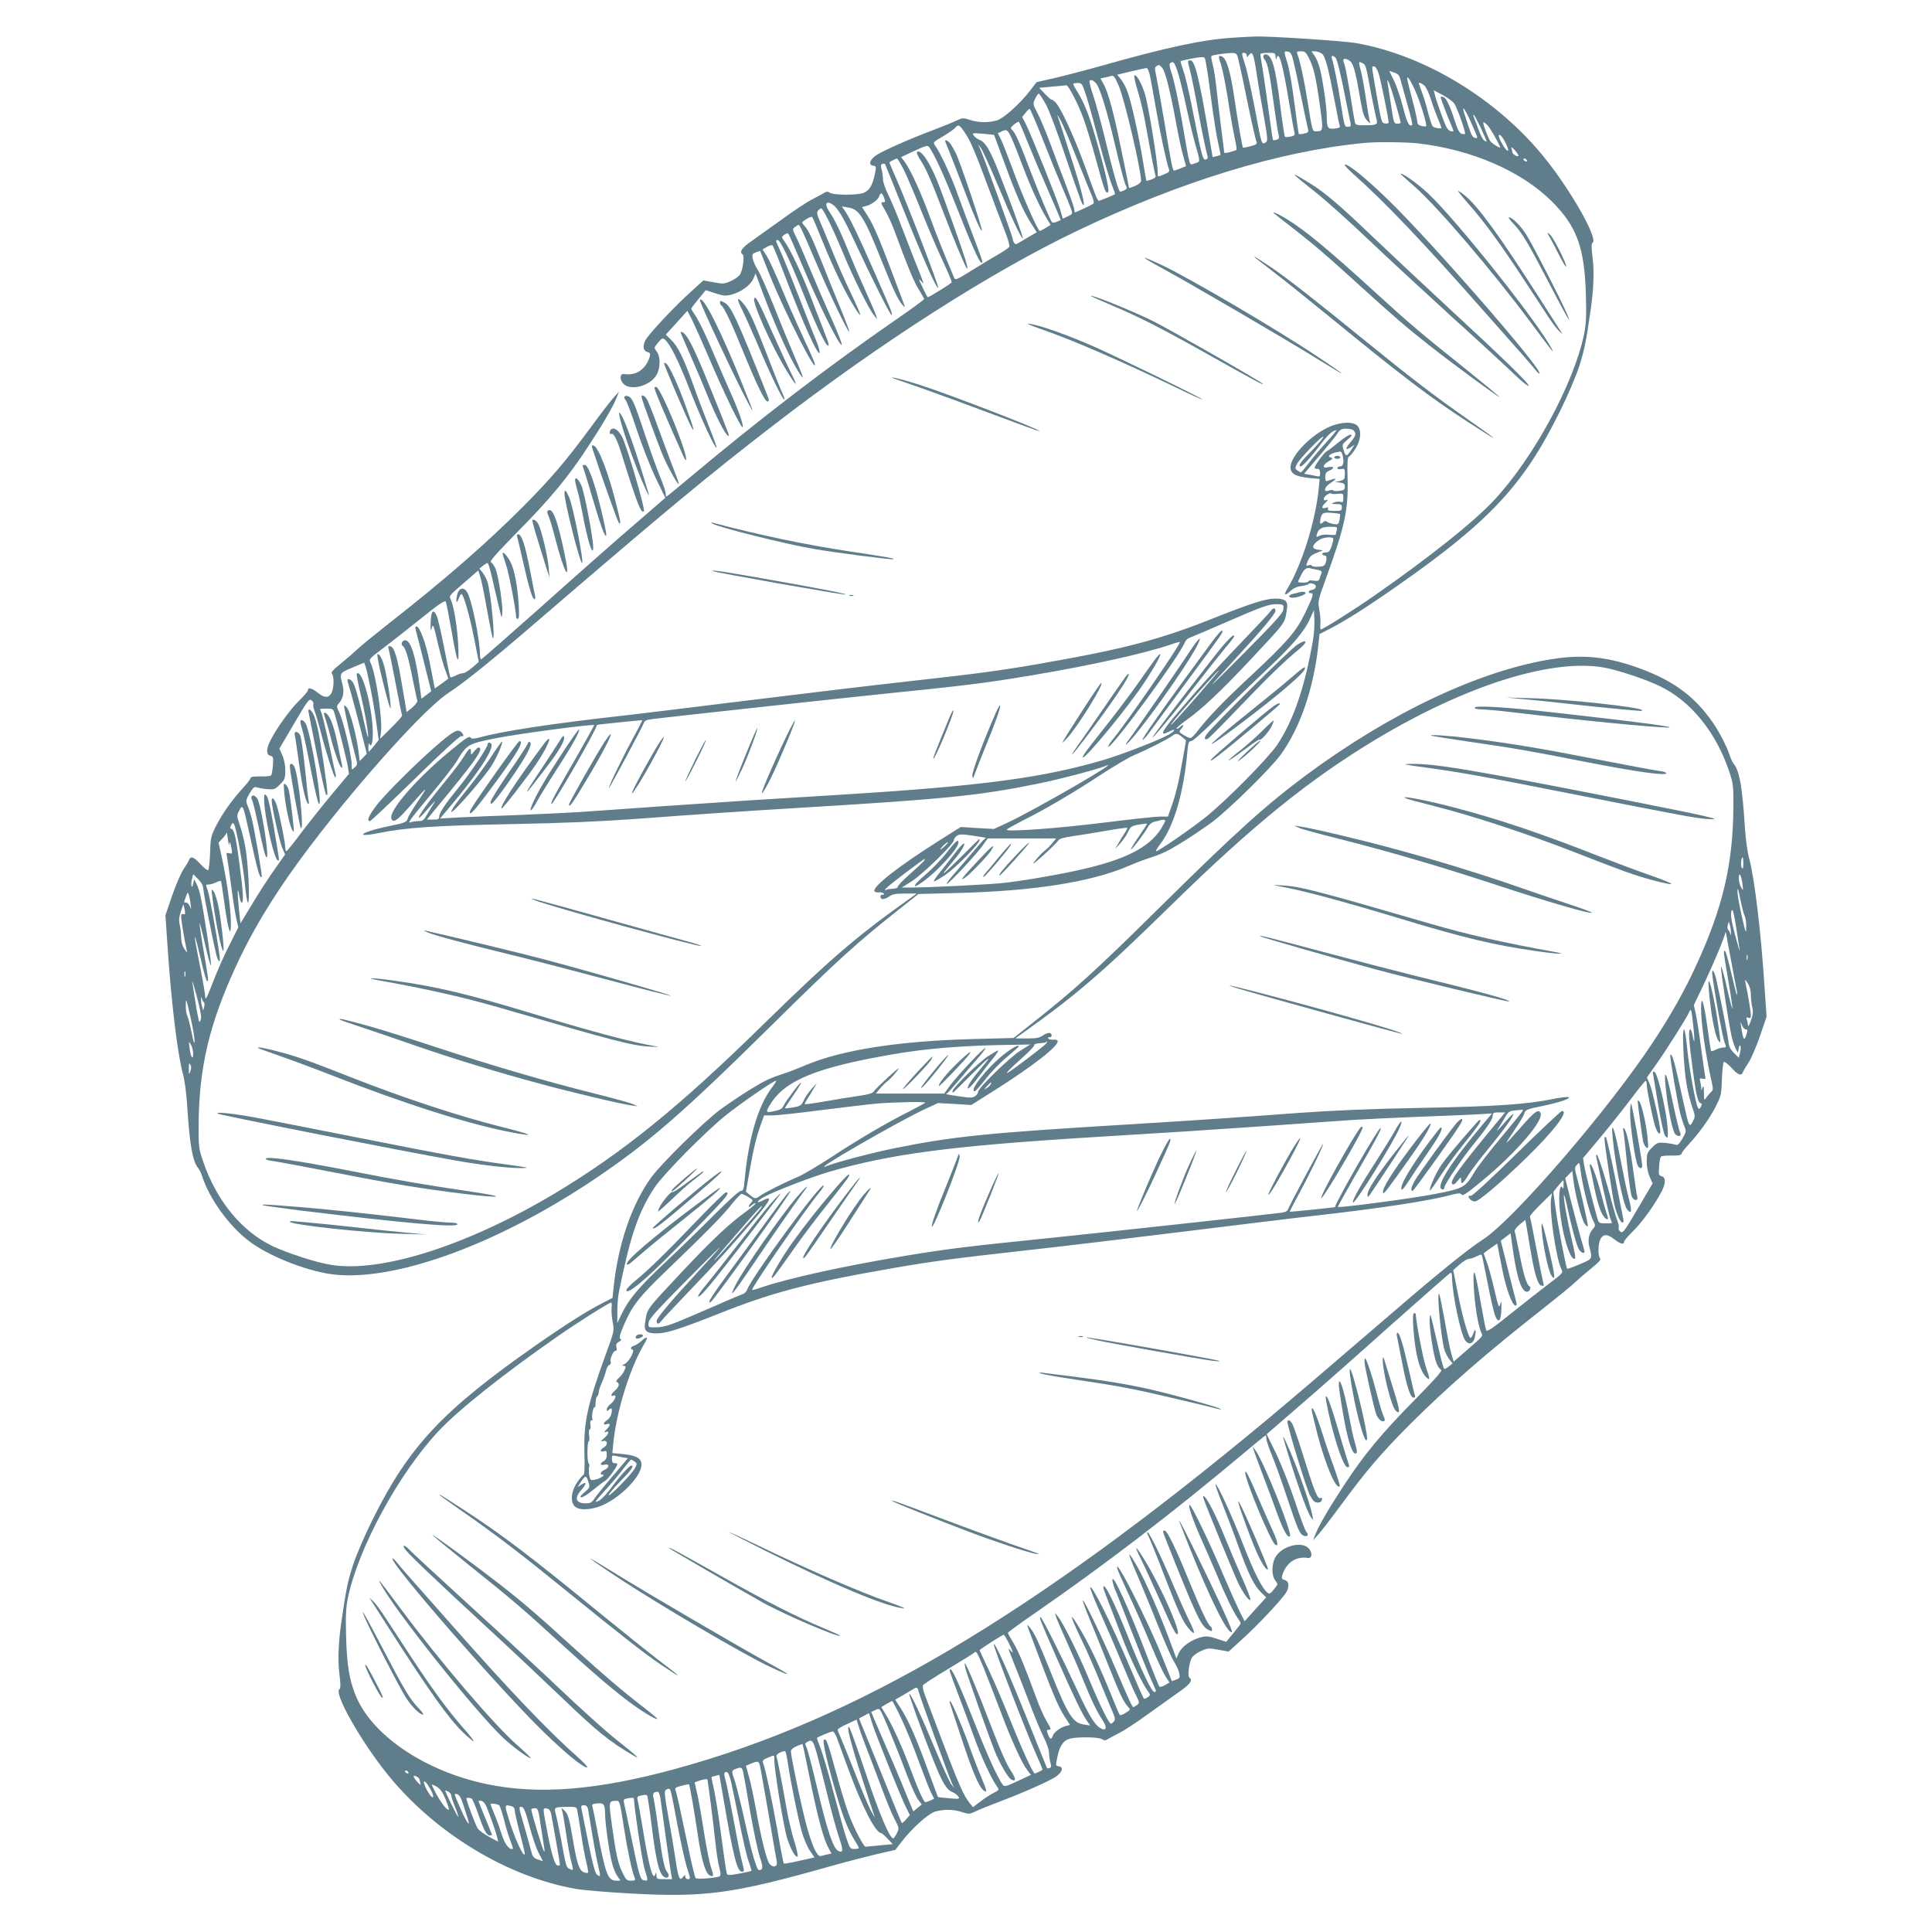 <?xml version="1.0" standalone="no"?>
<!DOCTYPE svg PUBLIC "-//W3C//DTD SVG 20010904//EN"
 "http://www.w3.org/TR/2001/REC-SVG-20010904/DTD/svg10.dtd">
<svg version="1.0" xmlns="http://www.w3.org/2000/svg"
 width="1280pt" height="1280pt" viewBox="0 0 1280 1280"
 preserveAspectRatio="xMidYMid meet">
<g transform="translate(0,1280) scale(0.1,-0.1)"
fill="#607d8b" stroke="none">
<path d="M8165 12550 c-206 -14 -437 -64 -875 -188 -96 -27 -231 -62 -299 -78
l-123 -28 -43 -56 c-68 -88 -175 -184 -221 -198 -56 -16 -124 -15 -179 4 -44
14 -49 14 -88 -5 -23 -11 -89 -38 -147 -60 -158 -59 -337 -138 -384 -169 -45
-31 -55 -65 -20 -70 20 -3 21 -5 9 -60 -15 -72 -37 -107 -77 -121 -43 -15
-193 -14 -218 1 -15 10 -24 10 -38 1 -9 -6 -45 -25 -78 -42 -34 -17 -124 -76
-200 -132 -77 -55 -169 -121 -206 -147 -63 -44 -82 -72 -58 -87 14 -9 2 -103
-17 -133 -8 -13 -35 -33 -61 -44 -42 -19 -51 -20 -114 -8 l-68 12 -76 -69
c-112 -99 -290 -290 -309 -329 -19 -40 -13 -70 16 -77 16 -4 19 -11 14 -29
-25 -84 -90 -129 -170 -116 -27 4 -32 -32 -8 -61 45 -55 184 -19 225 59 24 46
24 120 -1 151 -19 25 -19 25 9 59 24 30 30 32 44 21 35 -29 88 -135 161 -321
76 -195 173 -405 182 -396 3 2 -18 60 -45 128 -27 68 -76 195 -107 283 -66
184 -103 259 -150 305 l-34 33 72 79 71 79 33 -64 c17 -35 64 -140 104 -233
95 -225 215 -474 228 -474 13 0 -25 110 -82 236 -25 56 -69 157 -98 225 -59
143 -110 248 -139 289 -11 15 -20 31 -20 35 0 4 21 32 47 63 26 32 48 58 48
59 0 1 29 -8 64 -20 55 -18 69 -19 107 -9 64 17 124 61 144 103 l16 37 43
-116 c68 -183 158 -388 214 -489 29 -51 53 -89 55 -84 2 5 -21 64 -51 132 -29
68 -91 217 -136 331 -46 114 -95 227 -111 250 -15 24 -30 57 -33 75 -5 28 -3
32 21 41 l28 10 64 -161 c96 -241 323 -686 297 -582 -3 11 -39 92 -80 180 -41
88 -105 233 -142 323 -37 89 -80 182 -95 206 l-28 43 30 18 c16 9 33 13 37 9
4 -5 43 -101 86 -214 118 -309 224 -540 225 -493 0 12 -8 41 -18 65 -11 24
-56 140 -102 258 -46 118 -101 256 -122 305 -22 50 -42 96 -45 103 -3 6 1 12
9 12 18 0 84 -139 170 -355 98 -246 168 -386 168 -335 0 5 -18 54 -39 107 -21
54 -60 154 -86 223 -51 133 -131 301 -167 350 -21 29 -21 30 -3 44 11 8 23 12
26 10 4 -2 46 -97 94 -211 117 -277 254 -551 262 -526 2 6 -27 80 -65 165 -38
84 -102 232 -142 328 -40 96 -83 197 -97 223 -23 47 -24 49 -6 63 10 7 21 14
24 14 8 0 30 -49 116 -250 87 -204 212 -465 219 -457 3 2 -23 71 -57 153 -34
82 -88 216 -121 299 -69 172 -92 221 -120 251 -19 21 -19 21 14 42 18 12 36
18 39 14 4 -4 35 -77 69 -162 67 -164 128 -293 190 -400 78 -133 78 -110 0 52
-44 91 -102 224 -130 295 -29 70 -63 154 -77 185 -21 47 -23 61 -13 73 7 8 16
15 20 15 13 0 75 -127 145 -295 69 -167 171 -372 206 -415 l20 -25 -7 25 c-4
14 -33 82 -65 152 -32 71 -82 185 -110 255 -57 142 -98 227 -137 285 -31 48
-19 71 23 44 35 -23 73 -87 147 -246 113 -243 239 -493 245 -487 7 8 2 21
-115 287 -102 233 -163 359 -195 404 l-20 28 44 -7 c72 -11 105 -64 219 -350
81 -201 108 -259 139 -295 20 -23 20 -20 -5 45 -145 388 -181 476 -230 552
l-33 51 27 7 c36 9 80 42 87 65 9 28 19 25 32 -10 10 -27 9 -30 -7 -30 -16 0
-14 -7 15 -55 18 -31 50 -101 70 -158 76 -207 116 -305 151 -363 20 -32 36
-62 37 -65 1 -4 -87 -68 -196 -143 -441 -305 -891 -649 -1355 -1038 -83 -70
-154 -128 -157 -128 -3 0 -5 10 -5 23 0 12 -17 60 -36 107 -20 47 -65 172
-100 278 -70 211 -85 246 -110 256 -25 10 -37 -4 -20 -23 9 -10 43 -100 76
-202 34 -102 89 -242 124 -316 l64 -131 -216 -187 c-120 -103 -392 -343 -605
-534 -214 -190 -393 -347 -398 -349 -5 -2 -9 11 -9 28 0 102 -55 371 -86 418
-24 37 -56 26 -66 -22 -10 -49 -2 -60 13 -17 6 18 15 29 19 24 16 -18 51 -142
81 -291 l31 -157 -42 -37 c-24 -21 -51 -38 -62 -38 -10 0 -33 -7 -49 -16 -17
-8 -33 -14 -35 -11 -3 2 -20 87 -40 188 -19 100 -42 198 -50 217 -22 53 -39
35 -41 -44 -1 -48 1 -60 6 -39 10 37 12 32 46 -114 15 -63 35 -136 46 -163 10
-27 19 -51 19 -53 0 -2 -20 -18 -45 -35 l-44 -31 -5 23 c-3 13 -16 80 -29 149
-25 127 -66 239 -88 239 -7 0 -9 -8 -5 -22 6 -21 33 -126 85 -336 l18 -72 -33
-25 -32 -24 -12 87 c-27 196 -57 294 -93 300 -20 4 -35 -27 -19 -37 18 -11 39
-79 66 -220 15 -71 28 -136 31 -143 3 -7 -12 -27 -33 -45 l-38 -31 -28 165
c-32 195 -53 266 -80 271 -14 3 -17 0 -12 -13 3 -10 24 -112 46 -227 22 -115
41 -212 44 -217 3 -4 -29 -41 -71 -82 l-75 -74 6 42 c12 82 -35 397 -69 462
-12 24 -9 27 84 97 53 40 166 129 251 197 111 90 157 121 163 112 4 -8 21 -94
38 -191 37 -219 52 -251 45 -99 -6 114 -27 249 -48 299 -13 33 -26 17 120 144
l61 53 16 -53 c8 -29 28 -129 44 -222 17 -92 33 -171 36 -174 18 -18 -13 303
-36 375 -6 17 -20 44 -31 59 l-22 27 23 18 c13 11 27 19 31 19 5 0 18 -44 30
-97 12 -54 32 -138 44 -188 20 -85 21 -88 24 -46 4 54 -25 243 -45 292 -8 21
-22 40 -30 44 -12 4 29 51 158 183 238 241 351 377 491 592 91 138 162 260
183 315 l16 40 -33 -36 c-18 -19 -87 -109 -154 -200 -169 -229 -263 -339 -453
-530 -247 -247 -515 -480 -889 -773 -90 -71 -182 -146 -205 -168 -23 -22 -73
-65 -110 -95 -50 -40 -66 -58 -58 -66 15 -15 14 -96 -2 -127 -18 -35 -47 -36
-91 0 -41 32 -66 38 -66 17 0 -7 -27 -39 -61 -72 -60 -59 -147 -181 -188 -262
-28 -55 -28 -93 0 -100 19 -5 21 -11 17 -64 -2 -32 -8 -62 -12 -66 -4 -5 -37
-8 -72 -7 -43 1 -64 -3 -64 -11 0 -6 -21 -34 -46 -61 -72 -78 -138 -169 -180
-251 -36 -71 -39 -81 -42 -182 -2 -58 -8 -110 -12 -115 -5 -5 -27 12 -51 38
-44 48 -65 57 -76 30 -3 -9 -20 -38 -37 -63 -17 -25 -51 -104 -76 -176 l-44
-129 13 -191 c24 -372 67 -730 103 -860 11 -40 23 -129 28 -208 17 -267 36
-372 74 -417 7 -8 19 -33 26 -55 47 -147 180 -331 313 -430 124 -94 365 -191
536 -216 404 -58 1089 187 1741 623 365 245 591 441 1195 1038 419 414 559
541 845 766 l115 91 270 7 c490 13 863 71 1105 172 47 20 105 43 130 51 110
36 136 48 236 109 58 35 149 97 203 136 113 85 388 355 456 448 129 178 220
442 250 732 l7 67 70 36 c103 53 245 143 445 283 611 427 836 668 1073 1147
50 99 108 234 130 300 36 111 47 163 79 385 19 132 24 253 12 344 -8 66 -8 92
0 97 40 24 -140 343 -318 564 -314 389 -793 680 -1251 760 -82 14 -580 47
-667 43 -22 0 -89 -4 -150 -8z m402 -145 c7 -27 31 -135 52 -240 22 -104 42
-202 46 -217 6 -23 3 -27 -25 -33 -17 -4 -33 -5 -35 -3 -2 2 -15 94 -29 204
-14 110 -34 229 -46 265 -25 80 -25 81 2 77 17 -2 25 -14 35 -53z m106 8 c31
-62 45 -122 72 -314 23 -170 23 -169 -29 -169 -21 0 -23 9 -49 175 -25 158
-53 289 -72 338 -6 14 -2 17 24 17 27 0 34 -6 54 -47z m84 32 c23 -16 42 -87
88 -327 14 -76 28 -144 31 -152 4 -10 -6 -15 -35 -18 -45 -4 -50 4 -51 82 0
60 -26 240 -45 314 -8 32 -24 71 -36 87 l-20 29 23 0 c13 0 33 -7 45 -15z
m-558 -17 c4 -13 23 -95 41 -183 42 -210 77 -366 85 -386 5 -13 -4 -19 -41
-28 -25 -7 -48 -11 -49 -9 -5 5 -34 171 -59 341 -25 168 -51 252 -81 263 -24
10 -25 3 -5 -56 10 -30 30 -131 45 -225 14 -93 34 -207 44 -253 10 -45 16 -84
12 -86 -3 -2 -23 -8 -43 -14 -30 -8 -38 -8 -38 3 0 7 -9 80 -20 161 -10 82
-24 196 -30 254 -6 58 -17 130 -25 160 -8 30 -12 56 -9 59 6 6 85 18 132 20
25 1 34 -4 41 -21z m61 5 c0 -15 2 -14 15 3 22 29 31 8 50 -120 9 -61 30 -187
47 -280 25 -140 28 -170 17 -177 -32 -20 -28 -31 -79 241 -23 118 -51 245 -64
282 -21 64 -21 68 -4 68 10 0 18 -7 18 -17z m191 -10 c1 -17 3 -21 6 -10 15
57 41 -34 82 -283 16 -96 32 -187 36 -202 6 -23 3 -27 -25 -33 -17 -4 -34 -4
-37 -1 -3 3 -17 92 -30 198 -33 269 -56 348 -100 348 -15 0 -18 -21 -4 -35 18
-21 32 -85 56 -264 14 -102 29 -203 34 -223 8 -33 6 -38 -11 -44 -11 -3 -21
-4 -24 -2 -2 2 -15 89 -29 194 -14 104 -32 228 -40 277 -8 48 -15 92 -15 97 0
6 23 10 50 10 48 0 50 -1 51 -27z m-447 -128 c8 -61 22 -164 31 -230 9 -66 24
-158 34 -205 11 -47 18 -86 17 -87 0 -1 -13 -4 -27 -8 l-25 -6 -28 163 c-63
371 -90 478 -120 478 -19 0 -19 -1 -1 -70 8 -30 31 -142 50 -248 30 -165 47
-243 66 -321 2 -8 -3 -16 -13 -18 -19 -5 -27 25 -89 339 -21 108 -48 222 -60
253 -11 31 -19 58 -17 60 2 2 37 10 78 18 55 10 77 11 82 2 4 -6 13 -60 22
-120z m844 123 c11 -11 32 -97 73 -303 12 -60 24 -120 27 -132 3 -18 0 -23
-17 -23 -24 0 -23 -3 -51 175 -19 117 -41 230 -56 278 -6 19 6 23 24 5z m101
-27 c20 -20 36 -85 66 -264 13 -76 23 -104 42 -125 20 -22 24 -23 18 -7 -3 11
-15 81 -26 155 -11 74 -26 157 -34 185 -8 27 -12 51 -10 53 2 2 12 -1 23 -7
21 -11 21 -11 57 -206 14 -71 29 -144 34 -162 11 -39 3 -43 -80 -43 -53 0 -59
2 -63 23 -3 12 -17 96 -31 186 -15 90 -31 175 -36 188 -5 13 -9 29 -9 34 0 16
29 10 49 -10z m-1151 -53 c11 -29 39 -141 62 -248 23 -107 53 -230 67 -274 14
-43 21 -82 16 -86 -4 -5 -20 -11 -34 -15 -31 -8 -23 -35 -79 288 -22 125 -51
260 -64 300 -18 52 -21 74 -13 79 21 13 25 9 45 -44z m-97 11 c20 -23 55 -165
93 -374 14 -77 34 -171 45 -208 l19 -68 -35 -14 c-20 -8 -39 -15 -43 -15 -11
0 -16 21 -65 318 -25 147 -50 289 -56 316 -9 39 -9 50 2 57 19 12 19 12 40
-12z m1433 -36 c14 -44 66 -299 66 -324 0 -6 -10 -9 -22 -7 -26 3 -25 3 -63
219 -29 173 -29 159 -11 159 8 0 21 -20 30 -47z m-1515 -15 c6 -29 24 -131 41
-226 28 -163 70 -355 85 -394 5 -13 -2 -21 -30 -32 -48 -20 -45 -21 -45 14 0
67 -62 446 -85 519 -25 77 -57 132 -70 120 -3 -4 7 -51 24 -105 17 -55 40
-153 51 -219 32 -178 59 -322 66 -338 3 -10 -5 -18 -27 -26 -18 -6 -33 -10
-34 -9 -1 2 -12 64 -24 138 -28 170 -77 390 -102 455 -10 28 -30 64 -43 80
l-24 30 91 22 c51 12 97 22 104 22 6 1 16 -23 22 -51z m1619 21 c26 -9 34 -19
42 -52 6 -23 27 -97 46 -165 20 -68 33 -126 30 -129 -18 -18 -36 17 -61 118
-16 62 -43 142 -60 176 -17 35 -31 63 -30 63 1 0 16 -5 33 -11z m-1827 -85
c37 -81 149 -559 149 -632 0 -10 -16 -24 -40 -34 -22 -9 -40 -15 -40 -13 0 1
-22 113 -50 247 -51 252 -88 389 -121 445 l-18 33 27 6 c15 3 32 7 37 9 23 8
28 2 56 -61z m1967 -39 c35 -80 78 -223 70 -231 -3 -3 -17 -2 -32 2 -17 4 -26
13 -26 27 0 11 -13 70 -29 131 -44 169 -45 174 -28 156 8 -8 28 -46 45 -85z
m-2119 56 c27 -27 74 -178 132 -426 28 -121 58 -232 65 -247 13 -25 12 -28 -5
-38 -11 -5 -24 -10 -29 -10 -11 0 -44 115 -106 371 -25 103 -59 225 -75 272
-16 47 -26 88 -23 91 10 10 22 6 41 -13z m1986 -132 c19 -68 35 -127 35 -131
0 -4 -10 -8 -23 -8 -21 0 -24 7 -40 118 -10 64 -20 131 -23 147 -11 63 16 -4
51 -126z m-2046 39 c16 -51 54 -189 85 -306 31 -117 68 -241 81 -274 14 -34
24 -63 22 -64 -5 -6 -99 -44 -107 -44 -5 0 -15 19 -24 43 -9 23 -43 116 -76
207 -71 192 -157 376 -190 405 -12 11 -23 18 -24 15 -1 -3 -20 14 -42 37 l-39
41 85 8 c47 4 90 8 95 9 14 0 79 -125 114 -222 17 -46 54 -167 82 -270 56
-205 65 -231 81 -215 10 10 -24 158 -88 376 -40 137 -72 216 -114 285 -17 26
-30 51 -30 55 0 3 13 6 30 6 28 0 30 -3 59 -92z m2240 73 c10 -10 26 -45 37
-77 10 -33 30 -90 46 -128 15 -38 28 -70 28 -72 0 -10 -49 -2 -58 9 -6 6 -20
50 -32 96 -11 46 -30 107 -41 135 -10 28 -19 52 -19 54 0 9 23 -1 39 -17z
m196 -117 c20 -30 78 -194 71 -201 -2 -3 -13 -2 -23 1 -13 4 -27 29 -42 78
-34 105 -58 158 -76 164 -9 4 -18 5 -20 2 -3 -2 16 -53 40 -114 25 -60 45
-110 45 -111 0 -2 -7 -3 -15 -3 -8 0 -21 10 -29 23 -14 22 -67 168 -80 220
l-7 29 60 -32 c33 -18 67 -43 76 -56z m-2706 -5 c23 -42 78 -189 136 -363 54
-160 102 -295 108 -301 23 -23 -6 93 -81 325 -43 135 -82 254 -86 265 -4 11 6
-5 22 -35 17 -30 64 -143 106 -250 42 -107 87 -216 98 -243 13 -29 18 -51 12
-56 -5 -4 -35 -20 -66 -34 l-57 -25 -6 31 c-4 18 -29 88 -55 157 -27 69 -72
188 -100 265 -29 77 -67 169 -85 203 -33 63 -33 64 -17 98 9 18 20 34 24 34 4
0 25 -32 47 -71z m-19 -236 c45 -115 102 -255 127 -313 25 -58 51 -121 58
-141 13 -36 13 -36 -20 -52 l-34 -16 -16 57 c-19 65 -194 502 -229 571 l-24
46 22 27 c11 15 24 27 27 27 4 1 44 -92 89 -206z m2833 123 c53 -121 52 -115
28 -109 -19 5 -23 15 -71 166 -18 57 7 24 43 -57z m67 -42 c22 -48 40 -89 40
-91 0 -2 -7 0 -16 5 -8 5 -26 37 -38 73 -13 35 -27 72 -31 82 -4 9 -5 17 -2
17 4 0 24 -39 47 -86z m-2992 -119 c33 -82 82 -197 108 -255 25 -58 59 -135
74 -171 l28 -67 -26 -11 c-14 -7 -28 -8 -32 -4 -12 14 -88 196 -151 360 -67
178 -94 236 -114 253 -12 10 -10 16 13 35 15 13 30 21 33 17 4 -4 34 -74 67
-157z m3039 133 c17 -19 62 -97 82 -141 7 -17 -59 24 -68 42 -22 40 -50 121
-43 121 5 0 18 -10 29 -22z m-3467 -43 c38 -55 67 -122 163 -380 41 -110 89
-237 107 -283 18 -45 30 -88 27 -96 -3 -7 -32 -28 -64 -46 -32 -18 -111 -66
-176 -106 -114 -71 -118 -73 -127 -51 -69 165 -118 287 -160 402 -58 159 -129
313 -165 361 l-25 33 87 41 c80 37 89 39 100 24 34 -47 100 -192 178 -389 95
-242 154 -375 167 -375 12 0 13 -3 -51 167 -33 87 -81 217 -107 288 -43 121
-113 271 -149 321 -15 20 -13 23 50 59 36 21 72 47 82 57 23 26 28 23 63 -27z
m313 -43 c15 -32 49 -118 76 -191 54 -141 113 -269 156 -338 l26 -43 -33 -20
c-18 -11 -36 -20 -39 -20 -13 0 -120 243 -177 402 -34 91 -70 184 -81 206
l-20 39 22 11 c37 18 43 14 70 -46z m-117 24 c0 0 31 -84 69 -186 77 -211 126
-322 178 -403 l36 -56 -47 -27 c-26 -15 -58 -34 -71 -42 -20 -12 -25 -12 -32
-1 -5 8 -9 19 -9 25 0 14 -197 558 -217 599 l-14 30 18 -23 c11 -13 59 -119
108 -235 92 -221 163 -372 171 -365 4 5 -86 255 -161 443 -57 144 -87 194
-125 208 -15 6 -32 19 -39 29 -11 17 -7 18 61 12 40 -4 73 -7 74 -8z m3395
-66 c12 -28 15 -40 6 -38 -14 5 -57 77 -57 98 0 23 29 -11 51 -60z m-586 10
c356 -41 686 -184 888 -386 164 -164 216 -307 224 -621 4 -133 1 -190 -11
-252 -67 -330 -338 -830 -603 -1111 -133 -141 -421 -371 -790 -628 -126 -88
-338 -222 -352 -222 -4 0 -5 16 -3 36 2 19 -1 61 -7 93 -11 57 -11 59 45 212
124 342 148 452 142 661 -3 105 0 139 9 143 7 2 27 26 43 52 40 63 42 134 5
159 -39 25 -129 14 -203 -26 -119 -63 -232 -188 -232 -256 0 -43 35 -62 127
-71 l66 -6 -6 -61 c-20 -215 -112 -508 -207 -665 -27 -43 -18 -52 19 -17 19
18 44 30 72 33 24 3 46 10 49 14 3 5 16 6 28 2 29 -7 25 -37 -6 -41 -25 -4
-30 -22 -6 -22 20 0 14 -21 -41 -135 -57 -118 -120 -191 -356 -411 -183 -170
-282 -273 -358 -371 -18 -24 -38 -43 -44 -43 -7 0 -27 9 -46 21 -31 19 -32 21
-17 38 23 25 20 38 -4 16 -11 -10 -23 -16 -26 -13 -2 3 25 27 62 54 107 76
225 187 421 395 253 271 234 244 250 350 7 48 -14 64 -82 63 -63 -1 -158 -32
-393 -125 -370 -148 -604 -209 -1172 -308 -260 -45 -412 -65 -870 -116 -228
-25 -701 -82 -1050 -125 -349 -43 -738 -91 -865 -105 -444 -50 -766 -99 -915
-140 -40 -10 -56 -11 -61 -3 -9 15 -32 0 -146 -95 -222 -185 -399 -391 -380
-441 12 -32 38 -14 128 89 121 137 123 138 34 5 -27 -41 -51 -82 -53 -90 -6
-26 -18 -32 -114 -51 -116 -24 -192 -49 -181 -59 4 -5 51 0 103 11 187 37 375
49 870 59 336 6 590 17 825 34 443 33 715 51 1125 76 929 56 1156 79 1537 156
146 29 397 95 456 119 129 53 -467 -291 -651 -377 l-87 -40 -110 6 -110 7
-141 -89 c-267 -168 -442 -305 -431 -336 2 -6 16 -10 30 -8 14 1 28 -2 32 -8
4 -6 1 -9 -6 -8 -18 4 -23 -21 -5 -28 8 -3 29 4 45 15 23 17 44 21 107 21 l78
0 -45 -32 c-361 -257 -525 -398 -981 -844 -551 -540 -924 -841 -1368 -1108
-579 -346 -1152 -530 -1487 -476 -96 15 -290 78 -389 125 -205 99 -372 303
-460 565 -27 80 -29 94 -28 245 3 370 70 658 244 1036 78 171 169 333 288 513
292 444 926 1179 1127 1308 96 62 284 213 580 468 859 739 1134 967 1575 1307
710 547 1431 1008 2005 1283 686 328 1346 530 1905 583 81 8 271 6 355 -3z
m665 -81 c0 -6 -8 -6 -20 1 -11 6 -20 15 -20 20 0 4 -3 17 -6 27 -4 12 2 9 20
-10 14 -15 26 -33 26 -38z m-4071 -96 c21 -43 73 -166 116 -273 43 -107 106
-255 141 -329 35 -73 61 -137 59 -142 -8 -11 -155 -102 -159 -98 -7 8 -56 109
-56 116 0 4 7 -2 16 -13 20 -24 18 -18 -44 136 -27 69 -71 181 -97 250 -26 69
-63 155 -81 192 -19 37 -34 82 -34 100 0 18 -4 47 -9 65 -7 24 -6 33 5 37 7 3
15 2 18 -2 2 -4 59 -144 126 -312 129 -321 216 -517 226 -507 7 7 -208 565
-277 721 -27 60 -48 110 -46 111 10 8 43 24 49 25 4 0 25 -35 47 -77z m4126
67 c3 -5 2 -10 -4 -10 -5 0 -13 5 -16 10 -3 6 -2 10 4 10 5 0 13 -4 16 -10z
m-1147 -1792 c19 -19 14 -38 -18 -75 -37 -42 -39 -61 -3 -38 l27 18 -22 -34
c-29 -46 -37 -46 -50 -2 -11 37 -11 39 26 70 28 24 32 32 19 33 -10 0 -45 -22
-78 -50 -33 -27 -68 -54 -79 -60 -19 -10 -80 -94 -80 -109 0 -5 8 -8 18 -7 12
1 17 -7 18 -27 1 -21 -3 -26 -15 -23 -9 2 -33 7 -54 11 l-37 6 44 52 c105 122
164 194 180 220 15 21 26 27 55 27 20 0 42 -5 49 -12z m-175 -72 c-38 -41 -92
-104 -119 -140 -27 -36 -52 -65 -55 -66 -3 0 -13 6 -23 13 -17 12 -17 16 -3
44 20 37 166 188 174 179 4 -3 -30 -44 -75 -90 -75 -76 -96 -106 -74 -106 12
0 74 68 131 145 47 63 81 94 104 95 5 0 -22 -33 -60 -74z m101 -88 c12 -48 7
-78 -14 -78 -11 0 -20 -5 -20 -11 0 -7 10 -9 25 -7 23 5 25 2 25 -32 0 -34 -3
-38 -32 -46 l-33 -8 33 -3 c26 -4 32 -9 32 -28 0 -19 -6 -24 -37 -27 -21 -3
-39 -1 -41 3 -2 4 -14 4 -28 -1 -39 -15 -31 24 11 50 51 32 42 37 -22 13 -9
-4 -13 5 -13 26 0 26 6 34 31 45 36 15 24 30 -16 20 -37 -9 -32 17 8 40 28 16
30 19 14 25 -16 6 -16 9 -5 18 7 6 24 13 38 16 14 2 28 5 31 6 4 0 9 -9 13
-21z m-34 -260 c39 4 40 3 40 -28 0 -26 -3 -30 -19 -25 -10 3 -29 1 -42 -4
-22 -9 -21 -10 14 -10 32 -1 37 -4 37 -23 0 -21 -5 -23 -49 -23 -37 0 -47 3
-43 14 4 10 -1 12 -16 6 -29 -8 -28 8 1 36 17 17 18 21 5 16 -26 -9 -23 18 5
36 12 8 23 12 25 8 1 -4 20 -5 42 -3z m18 -133 c2 -2 0 -18 -3 -37 -6 -32 -9
-34 -38 -30 -18 3 -38 9 -45 15 -9 7 -16 7 -24 -1 -19 -19 -26 -14 -20 16 8
44 18 49 75 44 28 -2 53 -6 55 -7z m-22 -107 c-3 -13 -6 -26 -6 -29 0 -4 -20
-4 -44 -2 -24 3 -53 0 -65 -7 -21 -11 -22 -10 -16 12 11 35 34 48 88 48 46 0
49 -1 43 -22z m-24 -54 c4 -3 -1 -25 -9 -50 -12 -36 -19 -44 -39 -44 -13 0
-24 -4 -24 -10 0 -5 7 -10 15 -10 16 0 18 -23 6 -54 -6 -15 -18 -20 -49 -21
-23 -1 -42 3 -42 8 0 4 -9 6 -20 2 -19 -6 -19 -5 -6 27 15 34 22 40 71 60 l30
12 -32 4 c-46 5 -43 31 7 65 24 16 80 23 92 11z m-104 -209 c26 -5 32 -11 27
-23 -4 -10 -10 -25 -13 -36 -4 -14 -12 -17 -38 -13 -19 3 -34 2 -34 -4 0 -5
-16 -9 -35 -9 -19 0 -35 2 -35 5 0 3 9 23 20 44 20 41 35 52 60 46 8 -2 30 -7
48 -10z m-225 -260 c-1 -25 -45 -74 -259 -290 -264 -265 -272 -271 -78 -60
191 207 284 318 284 337 0 23 -15 23 -32 -1 -7 -10 -92 -101 -189 -202 -179
-187 -280 -298 -425 -469 -114 -134 -126 -162 -54 -125 44 23 36 2 -8 -23 -67
-37 -304 -129 -427 -166 -409 -120 -808 -173 -1740 -231 -576 -35 -685 -42
-1165 -75 -234 -17 -490 -34 -570 -40 -80 -5 -266 -14 -415 -20 -148 -5 -324
-13 -390 -16 l-120 -7 46 54 c237 281 341 449 278 449 -5 0 -9 -6 -9 -14 0
-18 -115 -190 -188 -279 -91 -111 -132 -172 -132 -196 0 -18 -6 -21 -41 -21
l-41 0 68 83 c238 287 301 374 283 391 -7 8 -18 2 -35 -19 -23 -28 -24 -29
-24 -7 0 34 -12 26 -47 -31 -17 -29 -76 -106 -130 -172 -101 -122 -176 -226
-168 -233 2 -2 17 11 33 29 64 74 85 95 68 69 -9 -14 -29 -46 -44 -72 -23 -41
-31 -48 -59 -48 -17 0 -39 -3 -49 -7 -29 -11 -14 9 129 181 76 91 154 191 173
223 67 111 73 115 259 152 150 30 642 95 652 87 1 -1 -52 -96 -118 -212 -136
-235 -173 -304 -166 -311 10 -10 296 487 302 524 1 3 298 33 300 31 1 -2 -30
-62 -69 -134 -67 -123 -159 -314 -151 -314 5 0 221 403 229 427 5 17 17 23 49
28 83 11 1219 135 1512 165 578 59 695 73 1006 125 394 66 754 146 923 204 33
12 61 19 63 17 9 -9 -348 -527 -440 -639 -22 -26 -37 -50 -34 -53 18 -19 472
600 507 690 5 14 19 27 32 31 13 4 113 47 223 95 269 117 304 129 365 127 32
-2 35 -4 33 -32z m197 -200 c-54 -313 -129 -535 -237 -698 -57 -86 -337 -370
-473 -479 -97 -78 -315 -228 -331 -228 -5 0 8 21 28 48 90 117 154 335 179
605 6 66 9 77 26 77 11 0 83 65 176 158 86 87 232 229 324 315 174 164 252
256 290 344 l23 51 3 -61 c2 -34 -2 -93 -8 -132z m-6266 -227 c28 -125 46
-229 61 -337 l14 -104 -31 -39 c-17 -21 -33 -38 -35 -38 -2 0 -3 15 -2 33 0
17 3 26 6 19 11 -29 23 4 23 66 0 169 -71 434 -106 399 -3 -3 6 -56 21 -117
31 -131 55 -265 54 -300 0 -14 -9 16 -20 65 -27 126 -57 241 -74 281 -14 35
-51 49 -41 17 2 -10 14 -49 25 -88 11 -38 38 -142 61 -230 l40 -159 -23 -24
-24 -24 -7 59 c-11 95 -55 266 -76 293 -11 15 -20 19 -20 11 0 -18 47 -228 71
-316 19 -69 19 -70 -1 -89 -20 -20 -20 -20 -20 19 0 56 -56 290 -81 342 -20
40 -20 45 -5 62 29 32 38 74 26 122 -21 80 -22 79 60 114 41 18 78 33 81 34 4
1 14 -32 23 -71z m5524 -120 c-123 -142 -223 -251 -197 -213 32 46 307 355
316 355 2 0 -52 -64 -119 -142z m-5882 -84 c-3 -8 1 -28 9 -47 7 -18 23 -71
35 -117 32 -128 92 -320 101 -320 4 0 5 8 3 18 -2 9 -22 98 -43 197 -22 99
-44 193 -50 208 -6 16 -11 29 -11 30 0 1 20 2 44 2 42 0 44 -1 55 -40 26 -90
80 -307 86 -348 l7 -44 -112 -134 c-62 -74 -153 -189 -204 -256 -50 -67 -94
-122 -98 -122 -5 -1 -8 10 -8 23 0 34 -38 222 -56 279 -15 46 -34 63 -34 31 0
-38 53 -272 70 -312 l19 -43 -50 -71 c-63 -88 -127 -187 -194 -300 l-52 -86
-11 106 c-11 107 -8 151 4 73 4 -22 10 -41 15 -41 15 0 10 75 -16 267 -23 177
-35 223 -56 223 -6 0 -5 8 2 22 10 18 13 19 20 6 16 -28 58 -263 71 -390 6
-71 16 -128 21 -128 15 0 1 270 -18 370 -8 47 -25 112 -37 146 -20 58 -20 62
-3 94 22 43 26 36 59 -115 63 -288 77 -338 90 -325 5 6 -50 328 -68 395 -8 28
-19 64 -27 81 -11 29 -10 36 15 78 21 36 32 46 44 40 10 -3 41 -9 69 -12 50
-4 55 -2 88 31 32 32 35 40 35 94 0 36 -8 74 -20 101 l-19 42 81 138 c109 186
116 196 134 181 8 -7 13 -18 10 -25z m5756 -217 l26 -22 -23 -130 c-26 -150
-47 -237 -77 -317 l-20 -58 -52 0 c-29 0 -196 -18 -372 -40 -293 -37 -644 -63
-644 -47 0 4 45 29 99 57 151 75 345 189 524 307 89 58 189 117 221 130 75 31
225 106 251 127 26 20 35 19 67 -7z m-112 -555 c0 -4 -13 -28 -28 -53 -80
-125 -237 -205 -542 -273 -152 -34 -381 -73 -505 -86 -103 -11 -489 -30 -605
-30 l-65 0 65 41 c71 45 280 248 280 273 0 8 9 21 19 28 17 12 34 12 103 2 46
-7 85 -13 88 -14 3 0 0 -4 -6 -8 -7 -4 -40 -41 -75 -83 -35 -42 -91 -106 -123
-143 -32 -36 -57 -69 -54 -72 7 -7 184 181 233 247 l39 54 227 0 226 0 -26
-32 c-14 -17 -38 -41 -53 -52 -15 -12 -42 -40 -60 -64 -25 -32 -12 -23 56 38
48 44 92 87 97 96 6 12 34 20 96 29 49 7 148 23 222 36 74 13 137 22 139 19 2
-2 -5 -16 -15 -32 -11 -15 -30 -46 -42 -68 l-23 -40 36 40 c19 22 43 56 51 76
15 32 22 37 71 46 30 5 54 8 54 5 0 -2 -25 -40 -55 -84 -31 -44 -54 -82 -52
-85 6 -5 93 111 113 149 8 16 26 30 42 34 15 3 32 7 37 9 19 6 35 5 35 -3z
m-6202 -158 c3 27 8 18 16 -26 6 -34 5 -36 -15 -31 -19 5 -21 3 -15 -23 3 -16
15 -101 27 -189 11 -88 27 -186 34 -219 l14 -59 -48 -96 c-54 -106 -88 -184
-137 -311 -24 -61 -33 -77 -34 -57 0 16 -13 94 -29 175 -38 195 -44 228 -38
222 3 -3 20 -69 38 -148 18 -78 36 -142 41 -142 11 0 12 -6 -22 194 -17 98
-29 183 -28 188 2 6 19 -59 38 -144 19 -84 36 -144 38 -132 3 20 -48 357 -70
459 -6 28 -18 64 -26 80 l-16 30 -6 -30 c-4 -19 -8 -25 -11 -15 -3 8 -2 29 3
46 l8 32 33 -33 c24 -24 33 -43 35 -71 3 -35 56 -305 83 -421 15 -63 32 -71
23 -10 -21 151 -68 407 -80 435 -12 30 -12 32 9 32 12 0 34 7 49 14 15 8 29
12 32 8 2 -4 14 -80 26 -169 23 -163 40 -210 40 -110 0 96 -29 299 -67 468
l-15 66 26 28 c14 15 27 33 28 39 1 6 4 -14 8 -44 4 -30 7 -46 8 -36z m4762
13 c0 -2 -11 -14 -25 -27 -14 -13 -25 -21 -25 -17 0 3 10 15 22 27 21 19 28
24 28 17z m-161 -124 c-8 -9 -50 -48 -94 -87 -44 -39 -79 -75 -77 -82 1 -6
-13 -11 -33 -12 -20 -1 -41 -5 -48 -9 -7 -4 -5 1 3 11 14 18 249 196 258 196
2 0 -2 -7 -9 -17z m-4856 -283 c5 -38 4 -41 -4 -17 -6 15 -17 27 -25 27 -17 0
-17 -1 -2 40 10 29 12 31 18 14 4 -10 10 -39 13 -64z m-39 -39 c5 -27 3 -32
-9 -27 -11 4 -15 -1 -15 -18 0 -21 19 -137 36 -216 5 -24 4 -24 -16 5 -12 19
-20 47 -20 75 0 25 -4 62 -9 83 -7 27 -5 51 7 87 9 27 16 49 17 47 1 -1 5 -17
9 -36z m3 -438 c-3 -10 -5 -4 -5 12 0 17 2 24 5 18 2 -7 2 -21 0 -30z m105
-279 c-2 -13 -7 -24 -11 -24 -5 0 -24 106 -47 265 -2 17 11 -26 29 -94 19 -68
32 -134 29 -147z m19 106 c4 -3 5 -17 2 -30 l-7 -25 -7 25 c-4 14 -7 36 -7 50
0 20 1 21 5 5 3 -11 9 -22 14 -25z m-62 -255 c-1 -29 -6 -14 -19 52 -10 50
-23 100 -29 112 -6 11 -11 44 -10 73 0 49 3 43 29 -72 16 -69 29 -143 29 -165z
m-9 -84 c0 -50 -16 -26 -24 34 -6 48 -6 49 8 25 9 -14 15 -41 16 -59z m-19
-119 c-9 -25 -9 -24 -10 18 0 36 2 41 10 27 7 -12 7 -27 0 -45z"/>
<path d="M6264 11858 c12 -27 106 -267 142 -363 46 -124 93 -229 99 -223 7 7
-143 455 -172 512 -14 28 -32 59 -41 69 -17 20 -37 23 -28 5z"/>
<path d="M6075 11791 c-3 -5 8 -29 24 -53 35 -53 72 -138 151 -344 67 -177
150 -374 157 -374 10 0 -14 76 -92 295 -105 292 -119 326 -161 402 -34 62 -67
92 -79 74z"/>
<path d="M8965 11648 c204 -180 465 -454 855 -897 118 -134 240 -271 270 -305
30 -34 67 -77 82 -96 15 -19 28 -30 28 -23 0 49 -719 874 -1004 1150 -142 138
-258 233 -285 233 -9 0 15 -27 54 -62z"/>
<path d="M8580 11638 c8 -9 71 -61 140 -115 69 -55 226 -196 350 -314 124
-118 374 -349 555 -514 182 -164 367 -335 412 -379 46 -44 86 -76 90 -72 10 9
-162 177 -547 532 -179 166 -406 379 -505 474 -186 178 -293 270 -380 325 -88
55 -130 79 -115 63z"/>
<path d="M9280 11647 c0 -1 41 -39 91 -82 155 -137 511 -553 777 -910 145
-195 151 -202 132 -165 -85 167 -632 854 -818 1028 -70 66 -182 145 -182 129z"/>
<path d="M9660 11535 c0 -4 32 -44 72 -89 100 -113 200 -250 346 -471 69 -104
148 -226 177 -270 29 -44 63 -89 76 -100 l23 -20 -17 25 c-9 14 -67 104 -128
200 -273 427 -413 620 -504 695 -25 20 -45 33 -45 30z"/>
<path d="M8441 11386 c2 -2 60 -48 129 -101 143 -112 205 -165 420 -360 244
-222 335 -300 483 -416 151 -119 451 -339 461 -339 4 0 -98 84 -226 187 -300
240 -364 294 -593 503 -324 295 -472 418 -599 494 -49 30 -92 48 -75 32z"/>
<path d="M10027 11318 c57 -60 95 -123 234 -390 118 -226 157 -295 123 -213
-33 81 -234 472 -272 530 -38 60 -93 115 -115 115 -6 0 7 -19 30 -42z"/>
<path d="M10272 11220 c14 -25 42 -78 62 -119 21 -40 40 -71 42 -68 9 9 -83
192 -106 212 -24 20 -24 20 2 -25z"/>
<path d="M7710 11017 c196 -107 815 -469 1023 -598 86 -54 157 -96 157 -94 0
3 -73 54 -162 113 -272 182 -859 526 -1033 607 -153 71 -147 60 15 -28z"/>
<path d="M8315 11093 c6 -5 60 -47 120 -93 61 -46 229 -181 375 -300 479 -392
664 -533 925 -702 219 -142 213 -132 -15 27 -212 148 -379 276 -685 525 -341
277 -511 410 -615 480 -93 62 -121 79 -105 63z"/>
<path d="M7230 10837 c3 -2 65 -30 138 -61 186 -79 330 -152 655 -335 297
-167 358 -199 342 -183 -19 19 -611 357 -725 414 -133 67 -432 187 -410 165z"/>
<path d="M6907 10616 c193 -66 527 -211 892 -387 90 -44 166 -78 168 -76 5 5
-528 265 -711 347 -174 77 -366 146 -436 155 -29 4 2 -9 87 -39z"/>
<path d="M5920 10293 c8 -3 96 -34 195 -68 99 -35 312 -113 474 -174 162 -61
296 -110 298 -107 9 9 -598 243 -787 304 -108 35 -224 64 -180 45z"/>
<path d="M4720 9331 c40 -25 496 -139 685 -170 148 -25 508 -71 514 -66 5 6
-26 12 -279 50 -302 46 -602 108 -915 191 -16 4 -17 3 -5 -5z"/>
<path d="M4720 9017 c7 -8 856 -158 881 -156 25 2 -160 38 -471 93 -320 57
-418 72 -410 63z"/>
<path d="M8605 8875 c-5 -2 -22 -6 -37 -9 -34 -8 -37 -26 -4 -26 31 0 86 20
86 31 0 9 -24 11 -45 4z"/>
<path d="M5628 8853 c6 -2 18 -2 25 0 6 3 1 5 -13 5 -14 0 -19 -2 -12 -5z"/>
<path d="M2923 7887 c-133 -111 -364 -339 -427 -421 -53 -69 -69 -106 -45
-106 6 0 141 128 301 284 179 176 296 282 304 279 17 -6 18 9 2 25 -23 23 -48
12 -135 -61z"/>
<path d="M3545 6835 c106 -42 1078 -309 1099 -302 5 2 -29 13 -75 26 -46 12
-291 80 -544 151 -476 133 -551 153 -480 125z"/>
<path d="M2829 6624 c45 -20 256 -77 566 -152 138 -34 428 -109 645 -167 217
-58 399 -104 404 -102 10 3 -544 163 -839 241 -130 35 -610 151 -790 191 -11
3 -5 -2 14 -11z"/>
<path d="M2515 6304 c312 -56 566 -113 805 -183 761 -221 867 -249 987 -255
43 -3 65 -2 48 0 -166 28 -409 92 -865 230 -379 115 -601 168 -859 204 -156
23 -235 25 -116 4z"/>
<path d="M2250 6046 c0 -3 78 -30 173 -61 94 -32 249 -84 342 -117 237 -82
540 -175 805 -246 228 -62 542 -136 615 -146 l40 -6 -32 15 c-17 8 -130 39
-250 69 -339 85 -687 187 -1063 311 -190 63 -406 130 -480 149 -138 37 -150
39 -150 32z"/>
<path d="M1711 5856 c2 -2 72 -27 154 -56 83 -29 236 -86 340 -127 480 -188
914 -326 1194 -377 161 -30 124 -12 -80 39 -285 72 -637 188 -979 322 -281
111 -371 143 -485 173 -99 27 -156 37 -144 26z"/>
<path d="M1446 5421 c29 -13 1236 -251 1574 -310 168 -30 354 -51 435 -50 61
1 48 4 -100 24 -226 31 -373 57 -995 180 -289 57 -587 116 -663 130 -150 28
-287 42 -251 26z"/>
<path d="M1760 5122 c0 -5 24 -12 53 -15 29 -4 212 -38 407 -76 382 -75 585
-108 857 -141 247 -30 288 -21 58 13 -325 48 -490 76 -800 137 -379 74 -575
102 -575 82z"/>
<path d="M1741 4815 c3 -2 115 -18 250 -35 690 -84 1039 -115 1039 -91 0 7
-19 11 -47 11 -27 0 -122 9 -213 20 -333 40 -620 70 -809 85 -213 17 -227 17
-220 10z"/>
<path d="M1922 4704 c21 -20 499 -72 728 -78 l175 -5 -150 14 c-82 8 -211 21
-285 30 -139 16 -434 45 -459 45 -8 0 -12 -3 -9 -6z"/>
<path d="M8840 9770 c0 -5 9 -10 20 -10 11 0 20 5 20 10 0 6 -9 10 -20 10 -11
0 -20 -4 -20 -10z"/>
<path d="M8024 8540 c-310 -420 -485 -669 -451 -641 10 7 34 37 54 65 21 28
125 170 233 316 246 333 242 328 238 342 -3 7 -36 -30 -74 -82z"/>
<path d="M8102 8522 c-52 -61 -408 -522 -455 -590 -55 -79 107 113 255 303 94
121 193 245 218 275 55 65 65 80 51 80 -6 0 -36 -31 -69 -68z"/>
<path d="M7881 8482 c-77 -118 -347 -508 -398 -577 -21 -27 -30 -44 -20 -36
69 55 393 507 467 651 40 78 15 59 -49 -38z"/>
<path d="M7650 8428 c-17 -24 -73 -101 -123 -173 -51 -71 -147 -199 -214 -282
-67 -84 -127 -162 -133 -174 -51 -95 212 212 365 426 73 103 150 233 142 241
-3 3 -19 -14 -37 -38z"/>
<path d="M7454 8312 c-11 -15 -76 -108 -144 -207 -68 -99 -143 -208 -168 -242
-73 -104 -40 -71 55 55 167 219 292 406 281 417 -2 3 -13 -8 -24 -23z"/>
<path d="M7178 8103 c-158 -246 -158 -247 -108 -193 69 74 242 352 227 366 -2
3 -56 -75 -119 -173z"/>
<path d="M6600 8083 c-75 -168 -161 -396 -158 -421 3 -25 4 -25 17 13 8 22 40
103 71 180 62 149 103 266 96 272 -2 3 -14 -17 -26 -44z"/>
<path d="M6287 8039 c-89 -217 -107 -263 -103 -266 8 -9 139 303 133 320 -2 6
-15 -18 -30 -54z"/>
<path d="M5235 7972 c-76 -151 -193 -417 -187 -426 3 -6 32 43 64 109 58 120
160 366 155 371 -2 2 -16 -22 -32 -54z"/>
<path d="M4942 7803 c-40 -97 -70 -178 -68 -180 1 -2 21 37 44 86 43 94 105
261 99 267 -2 2 -36 -76 -75 -173z"/>
<path d="M3724 7809 c-107 -163 -169 -269 -199 -341 -24 -60 -3 -44 34 25 19
34 78 130 131 212 100 154 155 253 146 262 -3 3 -53 -68 -112 -158z"/>
<path d="M4004 7883 c-61 -95 -234 -400 -234 -413 0 -25 23 7 113 158 101 167
171 301 163 309 -2 2 -21 -22 -42 -54z"/>
<path d="M3710 7895 c-13 -22 -75 -116 -137 -210 -120 -180 -109 -175 37 18
97 126 133 189 127 215 -2 12 -10 6 -27 -23z"/>
<path d="M4337 7828 c-84 -144 -162 -292 -149 -284 24 14 219 363 209 372 -3
3 -30 -36 -60 -88z"/>
<path d="M3594 7859 c-179 -242 -283 -403 -271 -416 5 -5 173 211 234 302 84
125 115 221 37 114z"/>
<path d="M4606 7767 c-36 -74 -66 -138 -65 -143 0 -5 32 53 70 130 39 76 68
140 66 143 -3 2 -34 -56 -71 -130z"/>
<path d="M3255 7788 c-37 -57 -102 -146 -144 -198 -91 -113 -121 -154 -121
-168 0 -23 212 219 266 304 35 54 78 153 70 161 -2 2 -34 -42 -71 -99z"/>
<path d="M3283 7678 c-156 -222 -178 -256 -169 -265 8 -9 53 45 176 213 143
194 183 264 151 264 -4 0 -76 -96 -158 -212z"/>
<path d="M3496 7872 c-4 -11 -60 -97 -126 -192 -66 -95 -120 -183 -120 -194 1
-18 5 -16 31 14 52 61 178 246 211 309 23 44 28 65 21 72 -8 8 -13 5 -17 -9z"/>
<path d="M8595 8529 c-48 -30 -571 -549 -603 -597 -17 -26 -11 -38 12 -25 9 5
107 104 218 220 193 201 290 294 387 374 60 49 50 69 -14 28z"/>
<path d="M8565 8319 c-38 -34 -167 -139 -285 -234 -271 -217 -338 -284 -130
-131 256 189 468 365 491 407 17 33 -4 21 -76 -42z"/>
<path d="M8440 8123 c-52 -35 -404 -336 -416 -355 -17 -28 50 24 279 215 97
81 177 150 177 152 0 10 -16 5 -40 -12z"/>
<path d="M8369 7964 c-35 -36 -101 -95 -146 -131 -46 -35 -83 -67 -83 -70 0
-5 36 19 133 91 38 28 70 49 72 46 6 -10 57 46 77 83 11 22 18 41 16 43 -2 2
-33 -26 -69 -62z"/>
<path d="M8260 7818 c-47 -44 -71 -71 -55 -60 44 29 151 129 145 135 -3 3 -43
-31 -90 -75z"/>
<path d="M2045 8078 c3 -13 27 -138 55 -278 28 -140 55 -259 60 -264 14 -14
13 4 -15 202 -29 198 -48 289 -70 332 -18 35 -38 40 -30 8z"/>
<path d="M2156 8038 c8 -23 24 -79 35 -123 24 -96 59 -194 71 -201 5 -3 7 5 4
18 -3 12 -18 81 -32 152 -26 122 -52 184 -81 194 -9 2 -9 -8 3 -40z"/>
<path d="M1990 8018 c0 -7 7 -35 15 -61 8 -27 33 -144 55 -260 23 -117 46
-216 52 -222 30 -29 -54 480 -88 533 -16 24 -34 29 -34 10z"/>
<path d="M1953 7928 c4 -13 15 -93 27 -178 21 -156 45 -266 62 -276 5 -3 6 5
3 18 -3 12 -14 109 -24 214 -11 104 -25 202 -30 217 -13 34 -46 38 -38 5z"/>
<path d="M1920 7723 c1 -37 66 -402 73 -409 24 -25 -16 355 -43 407 -13 24
-30 25 -30 2z"/>
<path d="M1884 7540 c11 -112 48 -261 62 -248 4 5 -20 213 -32 270 -3 15 -12
33 -21 40 -15 12 -15 6 -9 -62z"/>
<path d="M1750 7505 c0 -106 67 -405 91 -405 11 0 14 -27 -25 209 -23 135 -40
209 -50 219 -15 15 -16 13 -16 -23z"/>
<path d="M1667 7524 c-3 -4 -2 -15 3 -25 6 -9 23 -82 40 -161 34 -163 48 -218
57 -218 19 0 -40 366 -64 392 -17 19 -26 22 -36 12z"/>
<path d="M6367 7123 c-122 -123 -149 -142 -72 -52 64 75 98 126 93 140 -2 7
-33 -25 -68 -72 -35 -46 -81 -105 -103 -131 -21 -27 -34 -48 -29 -48 5 0 36
18 68 39 87 58 262 241 231 241 -2 0 -56 -53 -120 -117z"/>
<path d="M6271 7150 c-34 -44 -98 -110 -142 -147 -79 -66 -93 -100 -21 -49 96
66 242 225 242 264 0 26 -19 9 -79 -68z"/>
<path d="M6726 7128 c-78 -82 -115 -128 -103 -128 9 0 199 211 195 216 -3 3
-45 -37 -92 -88z"/>
<path d="M6619 7123 c-40 -49 -81 -98 -92 -110 -11 -13 -16 -23 -10 -23 9 0
157 174 176 206 20 34 -7 7 -74 -73z"/>
<path d="M6479 7097 c-107 -114 -127 -141 -83 -110 36 26 144 139 169 176 37
57 6 33 -86 -66z"/>
<path d="M1406 6865 c18 -154 61 -365 73 -365 10 0 -15 215 -34 306 -9 39 -22
80 -31 90 -13 17 -14 15 -8 -31z"/>
<path d="M4997 10824 c-15 -25 107 -300 208 -469 71 -118 89 -132 37 -28 -22
43 -78 167 -127 275 -90 204 -108 237 -118 222z"/>
<path d="M4637 10813 c-6 -10 240 -536 322 -688 41 -76 37 -64 -37 120 -142
357 -265 600 -285 568z"/>
<path d="M4919 10743 c21 -43 69 -150 106 -237 74 -177 163 -361 171 -353 3 3
-1 18 -9 34 -8 15 -54 129 -101 252 -96 247 -122 303 -161 350 -45 52 -47 35
-6 -46z"/>
<path d="M4770 10796 c0 -8 5 -18 10 -21 17 -10 66 -114 141 -298 93 -228 146
-337 164 -337 12 0 12 8 -4 48 -201 506 -237 584 -283 608 -25 13 -28 13 -28
0z"/>
<path d="M4510 10596 c0 -3 28 -67 61 -143 34 -76 86 -199 116 -273 56 -138
115 -254 135 -266 15 -10 14 -7 -100 276 -100 248 -139 332 -174 383 -17 23
-38 36 -38 23z"/>
<path d="M4400 10392 c0 -14 152 -368 179 -418 28 -51 20 -21 -36 136 -52 143
-106 261 -128 280 -9 7 -15 8 -15 2z"/>
<path d="M4336 10232 c-4 -7 64 -169 190 -451 25 -56 27 -27 4 46 -52 158
-155 393 -179 407 -5 4 -12 3 -15 -2z"/>
<path d="M4250 10171 c0 -14 118 -336 147 -401 32 -73 94 -183 99 -177 3 2 -9
40 -27 83 -17 44 -62 164 -100 267 -37 104 -75 200 -84 213 -15 24 -35 32 -35
15z"/>
<path d="M4105 10040 c12 -61 66 -221 117 -350 43 -109 87 -203 75 -160 -77
263 -154 484 -184 525 -14 19 -14 18 -8 -15z"/>
<path d="M4047 9954 c-10 -11 -9 -36 2 -29 16 9 39 -34 71 -139 102 -325 128
-392 146 -373 11 11 -113 433 -144 492 -25 47 -56 67 -75 49z"/>
<path d="M3923 9833 c58 -177 169 -489 177 -497 17 -17 12 10 -29 169 -38 144
-85 274 -117 322 -17 27 -39 31 -31 6z"/>
<path d="M3860 9716 c0 -2 9 -32 21 -67 11 -35 37 -123 58 -194 39 -133 66
-205 75 -205 7 0 0 39 -26 150 -45 193 -90 320 -114 320 -8 0 -14 -2 -14 -4z"/>
<path d="M3810 9617 c0 -7 7 -37 15 -65 9 -28 24 -100 35 -158 33 -178 70
-294 70 -218 0 59 -58 361 -78 407 -20 45 -42 63 -42 34z"/>
<path d="M3740 9530 c0 -56 102 -460 116 -460 15 0 -59 377 -86 437 -21 47
-30 54 -30 23z"/>
<path d="M3627 9414 c-3 -4 0 -18 7 -33 7 -14 28 -82 45 -150 61 -236 105
-307 61 -98 -49 233 -81 313 -113 281z"/>
<path d="M3527 9354 c-2 -3 13 -60 34 -127 21 -67 47 -151 58 -187 l21 -65 -5
67 c-6 68 -44 233 -66 281 -11 25 -32 40 -42 31z"/>
<path d="M3425 9248 c3 -7 21 -83 40 -168 40 -176 62 -250 76 -250 5 0 7 10 4
23 -3 12 -18 90 -34 172 -31 162 -55 235 -77 235 -7 0 -11 -6 -9 -12z"/>
<path d="M3330 9133 c0 -5 11 -41 24 -79 18 -52 66 -304 66 -348 0 -3 5 -6 11
-6 8 0 10 29 5 103 -9 125 -28 222 -54 274 -21 40 -52 74 -52 56z"/>
<path d="M2503 8435 c13 -81 82 -349 85 -327 4 28 -23 206 -43 281 -8 30 -22
61 -31 70 -15 15 -16 13 -11 -24z"/>
<path d="M10288 8434 c-480 -74 -1076 -355 -1634 -769 -269 -200 -465 -377
-979 -885 -419 -414 -559 -541 -845 -766 l-115 -91 -270 -7 c-490 -13 -863
-71 -1105 -172 -47 -20 -105 -43 -130 -51 -110 -36 -136 -48 -236 -109 -58
-35 -149 -97 -203 -136 -113 -85 -388 -355 -456 -448 -129 -178 -220 -442
-250 -732 l-7 -67 -70 -36 c-103 -53 -245 -143 -445 -283 -611 -427 -836 -668
-1073 -1147 -50 -99 -108 -234 -130 -300 -36 -111 -47 -163 -79 -385 -19 -132
-24 -253 -12 -344 8 -66 8 -92 0 -97 -40 -24 140 -343 318 -564 314 -389 793
-680 1251 -760 48 -8 212 -22 364 -30 491 -27 675 -2 1328 183 96 27 231 62
299 78 l123 28 43 56 c68 88 175 184 221 198 56 16 124 15 179 -4 44 -14 49
-14 88 5 23 11 89 38 147 60 158 59 337 138 384 169 45 31 55 65 20 70 -20 3
-21 5 -9 60 15 72 37 107 77 121 43 15 193 14 218 -1 15 -10 24 -10 38 -1 9 6
45 25 78 42 34 17 124 76 200 132 77 55 169 121 206 147 63 44 82 72 58 87
-14 9 -2 103 17 133 8 13 35 33 61 44 42 19 51 20 114 8 l68 -12 76 69 c112
99 290 290 309 329 19 40 13 70 -16 77 -16 4 -19 11 -14 29 25 84 90 129 170
116 27 -4 32 32 8 61 -45 55 -184 19 -225 -59 -24 -46 -24 -120 1 -151 19 -25
19 -25 -9 -59 -24 -30 -30 -32 -44 -21 -35 29 -88 135 -161 321 -76 195 -173
405 -182 396 -3 -2 18 -60 45 -128 27 -68 76 -195 107 -283 66 -184 103 -259
150 -305 l34 -33 -72 -79 -71 -79 -33 64 c-17 35 -64 140 -104 233 -95 225
-215 474 -228 474 -13 0 25 -110 82 -236 25 -56 69 -157 98 -225 59 -143 110
-248 139 -289 11 -15 20 -31 20 -35 0 -4 -21 -32 -47 -63 -26 -32 -48 -58 -48
-59 0 -1 -29 8 -64 20 -55 18 -69 19 -107 9 -64 -17 -124 -61 -144 -103 l-16
-37 -43 116 c-68 183 -158 388 -214 489 -29 51 -53 89 -55 84 -2 -5 21 -64 51
-132 29 -68 91 -217 136 -331 46 -114 95 -227 111 -250 15 -24 30 -57 33 -75
5 -28 3 -32 -21 -41 l-28 -10 -64 161 c-96 241 -323 686 -297 582 3 -11 39
-92 80 -180 41 -88 105 -233 142 -323 37 -89 80 -182 95 -206 l28 -43 -30 -18
c-16 -9 -33 -13 -37 -9 -4 5 -43 101 -86 214 -118 309 -224 540 -225 493 0
-12 8 -41 18 -65 11 -24 56 -140 102 -258 46 -118 101 -255 122 -305 22 -49
42 -96 45 -102 3 -7 -1 -13 -9 -13 -18 0 -84 139 -170 355 -98 246 -168 386
-168 335 0 -5 18 -54 39 -107 21 -54 60 -154 86 -223 51 -133 131 -301 167
-350 21 -29 21 -30 3 -44 -11 -8 -23 -12 -26 -10 -4 2 -46 97 -94 211 -117
277 -254 551 -262 526 -2 -6 27 -80 65 -165 38 -84 102 -232 142 -328 40 -96
83 -197 97 -223 23 -47 24 -49 6 -63 -10 -7 -21 -14 -24 -14 -8 0 -30 49 -116
250 -87 204 -212 465 -219 457 -3 -2 23 -71 57 -153 34 -82 88 -216 121 -299
69 -172 92 -221 120 -251 19 -21 19 -21 -14 -42 -18 -12 -36 -18 -39 -14 -4 4
-35 77 -69 162 -67 164 -128 293 -190 400 -78 133 -78 110 0 -52 44 -91 102
-224 130 -295 29 -70 63 -154 77 -185 21 -47 23 -61 13 -73 -7 -8 -16 -15 -20
-15 -13 0 -75 127 -145 295 -69 167 -171 372 -206 415 l-20 25 7 -25 c4 -14
33 -82 65 -152 32 -71 82 -185 110 -255 57 -142 98 -227 137 -285 31 -48 19
-71 -23 -44 -35 23 -73 87 -147 246 -113 243 -239 493 -245 487 -7 -8 -2 -21
115 -287 102 -233 163 -359 195 -404 l20 -28 -44 7 c-72 11 -105 64 -219 350
-81 201 -108 259 -139 295 -20 23 -20 20 5 -45 145 -388 181 -476 230 -552
l33 -51 -27 -7 c-36 -9 -80 -42 -87 -65 -9 -28 -19 -25 -32 10 -10 27 -9 30 7
30 16 0 14 7 -15 55 -18 31 -50 101 -70 158 -76 207 -116 305 -151 363 -20 32
-36 62 -37 65 -1 4 87 68 196 143 441 305 891 649 1355 1038 83 70 154 128
157 128 3 0 5 -10 5 -22 0 -13 17 -61 36 -108 20 -47 65 -172 100 -278 70
-211 85 -246 110 -256 25 -10 37 4 20 23 -9 10 -43 100 -76 202 -34 102 -89
242 -124 316 l-64 131 216 187 c120 103 392 343 605 534 214 190 393 348 398
349 5 2 9 -11 9 -28 0 -102 55 -371 86 -418 24 -37 56 -26 66 22 10 49 2 60
-13 17 -6 -18 -15 -29 -19 -24 -16 18 -51 142 -81 291 l-31 157 42 37 c24 21
51 38 62 38 10 0 33 7 49 16 17 8 33 14 35 11 3 -2 20 -87 40 -188 19 -100 42
-198 50 -217 22 -53 39 -35 41 44 1 48 -1 60 -6 39 -10 -37 -12 -32 -46 114
-15 63 -35 136 -46 163 -10 27 -19 51 -19 53 0 2 20 18 45 35 l44 31 5 -23 c3
-13 16 -80 29 -149 25 -127 66 -239 88 -239 7 0 9 8 5 23 -6 20 -33 125 -85
335 l-18 72 33 25 32 24 12 -87 c27 -196 57 -294 93 -300 20 -4 35 27 19 37
-18 11 -39 79 -66 220 -15 71 -28 136 -31 143 -3 7 12 27 33 45 l38 31 28
-165 c32 -195 53 -266 80 -271 14 -3 17 0 12 13 -3 10 -24 112 -46 227 -22
115 -41 212 -44 217 -3 4 29 41 71 82 l75 74 -6 -42 c-12 -82 35 -397 69 -462
12 -24 9 -27 -84 -97 -53 -40 -166 -129 -251 -197 -111 -90 -157 -121 -163
-112 -4 8 -21 94 -38 191 -37 219 -52 251 -45 99 6 -114 27 -249 48 -299 13
-33 26 -17 -120 -144 l-61 -53 -16 53 c-8 29 -28 129 -44 222 -17 92 -33 171
-36 174 -18 18 13 -303 36 -375 6 -17 20 -44 31 -59 l22 -27 -23 -18 c-13 -11
-27 -19 -31 -19 -5 0 -18 44 -30 98 -12 53 -32 138 -44 187 -20 85 -21 88 -24
46 -4 -54 25 -243 45 -292 8 -21 22 -40 30 -44 12 -4 -29 -51 -158 -183 -238
-241 -351 -377 -491 -592 -91 -138 -162 -260 -183 -315 l-16 -40 33 36 c18 19
87 109 154 200 169 229 263 339 453 530 247 247 515 480 889 773 90 71 182
146 205 168 23 22 73 65 110 95 50 40 66 58 58 66 -15 15 -14 96 2 127 18 35
47 36 91 0 41 -32 66 -38 66 -17 0 7 27 39 61 72 60 59 147 181 188 262 28 55
28 93 0 100 -19 5 -21 11 -17 64 2 32 8 62 12 66 4 5 37 8 72 7 43 -1 64 3 64
11 0 6 21 34 46 61 72 78 138 169 180 251 36 71 39 81 42 182 2 58 8 110 12
115 5 5 27 -12 51 -38 44 -48 65 -57 76 -30 3 9 20 38 37 63 17 25 51 104 76
176 l44 129 -13 191 c-24 372 -67 730 -103 860 -11 40 -23 129 -28 208 -17
267 -36 372 -74 417 -7 8 -19 33 -26 55 -18 56 -66 150 -110 215 -126 183
-275 290 -524 375 -190 65 -347 79 -538 49z m346 -58 c96 -19 270 -77 363
-122 204 -98 371 -303 459 -564 27 -80 29 -94 28 -245 -3 -370 -70 -658 -244
-1036 -78 -171 -169 -333 -288 -513 -292 -444 -926 -1179 -1127 -1308 -96 -62
-284 -213 -580 -468 -500 -430 -674 -578 -845 -721 -1574 -1309 -2728 -1991
-3924 -2318 -518 -142 -908 -173 -1252 -101 -412 86 -766 327 -870 593 -41
104 -56 201 -61 384 -4 133 -1 190 11 252 67 330 338 830 603 1111 133 141
421 371 790 628 126 88 338 222 352 222 4 0 5 -16 3 -36 -2 -19 1 -61 7 -93
11 -57 11 -59 -45 -212 -124 -342 -148 -452 -142 -661 3 -105 0 -139 -9 -143
-7 -2 -27 -26 -43 -52 -40 -63 -42 -134 -5 -159 39 -25 129 -14 203 26 119 63
232 188 232 256 0 43 -35 62 -127 71 l-66 6 6 61 c20 215 112 508 207 665 27
43 18 52 -18 19 -15 -14 -37 -29 -49 -33 -25 -7 -30 -21 -12 -27 17 -6 -25
-82 -53 -95 -18 -9 -19 -12 -6 -12 15 -1 16 -5 6 -28 -6 -16 -23 -39 -37 -51
-18 -16 -22 -25 -13 -29 19 -8 14 -31 -13 -55 -28 -24 -33 -43 -9 -34 24 9 7
-35 -22 -57 -13 -10 -24 -26 -24 -35 0 -12 3 -13 12 -4 19 19 25 14 20 -19 -3
-17 -14 -37 -28 -46 -29 -19 -32 -37 -4 -28 27 8 25 -9 -2 -36 -18 -17 -19
-21 -5 -16 26 10 21 -14 -10 -41 -26 -22 -27 -23 -5 -19 29 7 31 -28 2 -43
-26 -14 -26 -33 0 -25 17 5 20 2 20 -24 0 -20 -7 -34 -20 -41 -28 -15 -25 -32
5 -24 34 8 34 -19 0 -34 -26 -12 -34 -32 -13 -32 24 0 -16 -27 -49 -33 -30 -6
-33 -4 -39 28 -3 20 -4 44 -1 55 3 11 1 22 -3 25 -11 7 -10 145 0 145 5 0 6
18 3 40 -3 23 -1 40 4 40 5 0 8 13 5 30 -3 19 0 30 7 30 7 0 9 4 6 10 -8 12 5
81 14 76 4 -3 7 11 7 30 0 20 4 38 10 42 5 4 11 17 11 30 1 13 11 42 22 65 10
23 22 57 26 75 4 18 13 36 22 39 8 3 12 11 9 19 -7 18 16 74 31 74 9 0 11 8 7
24 -4 19 0 27 16 36 16 9 19 14 10 20 -9 5 -4 27 20 83 54 130 101 192 273
357 270 259 391 382 446 453 29 37 58 67 64 67 7 0 27 -9 46 -21 31 -19 32
-21 17 -38 -23 -25 -20 -38 4 -16 11 10 23 16 26 13 2 -3 -25 -27 -62 -54
-107 -76 -225 -187 -421 -395 -253 -271 -234 -244 -250 -350 -7 -48 14 -64 82
-63 63 1 158 32 393 125 370 148 604 209 1172 308 260 45 412 65 870 116 228
25 701 82 1050 125 349 43 739 91 865 105 444 50 766 99 915 140 40 10 56 11
61 3 9 -15 32 0 146 95 222 185 399 391 380 441 -12 32 -38 14 -128 -89 -121
-137 -123 -138 -34 -5 28 41 51 82 53 90 6 26 18 32 114 51 116 24 192 49 181
59 -4 5 -51 0 -103 -11 -187 -37 -375 -49 -870 -59 -336 -6 -590 -17 -825 -34
-443 -33 -715 -51 -1125 -76 -929 -56 -1156 -79 -1537 -156 -146 -29 -397 -95
-455 -119 -130 -53 466 291 650 377 l87 40 110 -6 110 -7 141 89 c267 168 442
305 431 336 -2 6 -16 10 -30 8 -14 -1 -28 2 -32 8 -4 6 -1 9 6 8 18 -4 23 21
5 28 -8 3 -29 -4 -45 -15 -23 -17 -44 -21 -107 -21 l-78 0 45 32 c361 257 525
398 981 844 551 540 924 841 1368 1108 599 359 1171 537 1514 472z m916 -1298
c-1 -34 -3 -39 -11 -26 -8 15 -3 68 7 68 2 0 4 -19 4 -42z m-6 -133 c6 -48 6
-49 -8 -25 -9 14 -15 41 -16 60 0 49 16 25 24 -35z m15 -214 c6 -11 11 -44 10
-73 0 -49 -3 -43 -29 72 -16 69 -29 143 -29 165 1 29 6 14 19 -52 10 -50 23
-100 29 -112z m-56 -78 c10 -65 20 -131 23 -148 2 -16 -11 26 -29 94 -30 110
-37 171 -18 171 3 0 14 -53 24 -117z m-35 -33 c0 -20 -1 -21 -5 -5 -3 11 -9
22 -14 25 -4 3 -5 17 -2 30 l7 25 7 -25 c4 -14 7 -36 7 -50z m3 -195 c16 -88
32 -173 36 -190 3 -16 3 -28 0 -25 -3 3 -20 69 -38 148 -18 78 -36 142 -41
142 -11 0 -12 6 22 -194 17 -98 29 -183 28 -188 -2 -6 -19 59 -38 144 -19 84
-36 144 -38 132 -3 -20 48 -357 70 -459 6 -27 18 -63 26 -80 l16 -30 6 30 c4
19 8 25 11 15 3 -8 2 -29 -3 -46 l-8 -32 -33 33 c-24 24 -33 43 -35 71 -3 35
-56 305 -83 422 -15 62 -32 70 -23 10 21 -152 68 -408 80 -435 12 -31 12 -33
-9 -33 -12 0 -34 -7 -49 -14 -15 -8 -29 -12 -32 -8 -2 4 -14 80 -26 170 -23
162 -40 209 -40 109 0 -96 29 -299 67 -470 14 -60 14 -69 1 -80 -8 -7 -22 -23
-32 -37 -16 -24 -16 -24 -17 30 0 40 -3 50 -9 35 l-9 -20 0 20 c-1 11 -4 30
-7 42 -5 18 -3 21 16 16 20 -5 22 -3 16 23 -3 16 -15 101 -27 189 -11 88 -27
186 -34 218 l-13 58 68 142 c64 135 138 312 141 339 1 7 3 2 6 -12 2 -14 17
-97 34 -185z m106 18 c-3 -10 -5 -4 -5 12 0 17 2 24 5 18 2 -7 2 -21 0 -30z
m23 -233 c0 -25 4 -62 9 -83 7 -30 5 -51 -9 -90 -11 -30 -19 -43 -19 -30 -1
12 -4 29 -8 39 -5 13 -3 16 10 11 13 -5 17 -1 17 17 0 21 -19 137 -36 216 -5
24 -4 24 16 -5 12 -19 20 -47 20 -75z m-375 -308 c-2 -3 -7 14 -11 37 -4 22
-10 41 -15 41 -15 0 -10 -75 16 -267 23 -177 35 -223 56 -223 6 0 5 -8 -2 -22
-10 -18 -13 -19 -20 -6 -16 28 -58 263 -71 391 -6 70 -16 127 -21 127 -15 0
-1 -270 18 -370 8 -47 25 -112 37 -146 20 -58 20 -62 3 -94 -22 -43 -26 -36
-59 115 -63 288 -77 338 -90 325 -5 -6 50 -328 68 -395 8 -27 19 -64 27 -81
11 -29 10 -36 -15 -78 -21 -36 -32 -46 -44 -40 -10 3 -41 9 -69 12 -50 4 -55
2 -88 -31 -32 -32 -35 -40 -35 -94 0 -36 8 -74 20 -101 l19 -42 -81 -138
c-109 -186 -116 -196 -134 -181 -8 7 -13 18 -10 25 3 8 -1 28 -9 47 -7 18 -23
71 -35 117 -32 128 -92 320 -101 320 -4 0 -5 -8 -3 -17 2 -10 22 -99 43 -198
22 -99 44 -193 50 -208 6 -16 11 -29 11 -30 0 -1 -20 -2 -44 -2 -42 0 -44 1
-55 40 -26 90 -80 307 -86 348 l-7 44 112 134 c62 74 153 189 204 256 50 67
94 122 99 122 4 1 7 -10 7 -23 0 -34 38 -222 56 -278 15 -47 34 -64 34 -32 0
38 -53 272 -70 312 l-19 43 58 82 c67 94 205 312 223 353 12 26 14 19 25 -81
7 -60 10 -111 8 -113z m342 78 c10 0 12 -6 7 -22 -18 -62 -24 -56 -39 45 -5
32 -5 32 6 5 6 -16 17 -28 26 -28z m-4638 -96 c-12 -15 -217 -171 -249 -189
-29 -17 12 25 95 99 44 39 79 75 77 82 -1 6 13 11 34 12 20 1 39 4 42 7 12 12
13 4 1 -11z m-169 -45 c-71 -45 -280 -248 -280 -273 0 -8 -9 -21 -19 -28 -17
-12 -34 -12 -103 -2 -46 7 -85 13 -88 14 -3 0 0 4 6 8 7 4 40 41 75 83 35 42
91 106 123 143 32 36 57 69 54 72 -7 7 -184 -181 -233 -247 l-39 -54 -227 0
-226 0 26 32 c14 17 38 41 53 52 15 12 42 40 60 64 25 32 12 23 -56 -38 -48
-44 -92 -87 -97 -96 -6 -12 -34 -20 -96 -29 -49 -7 -148 -23 -222 -36 -74 -13
-137 -22 -139 -19 -2 2 5 16 15 32 11 15 30 46 42 68 l23 40 -36 -40 c-19 -22
-43 -56 -51 -76 -15 -32 -22 -37 -71 -46 -30 -5 -54 -8 -54 -5 0 2 25 40 55
84 31 44 54 82 52 85 -6 5 -93 -111 -113 -148 -14 -28 -22 -32 -81 -44 -40 -8
-41 -1 -5 56 98 153 308 238 802 323 233 41 477 60 810 64 l105 2 -65 -41z
m-1647 -246 c-90 -118 -154 -336 -179 -606 -6 -66 -9 -77 -26 -77 -11 0 -83
-65 -176 -158 -86 -87 -232 -229 -324 -315 -177 -167 -243 -245 -289 -342
l-29 -60 0 77 c0 42 4 98 10 125 75 374 129 532 237 696 57 86 337 370 473
479 97 78 315 228 331 228 5 0 -8 -21 -28 -47z m1451 24 c-2 -7 -14 -19 -27
-26 -21 -13 -21 -12 2 13 27 29 33 32 25 13z m-434 -122 c0 -3 -45 -27 -99
-55 -151 -75 -345 -189 -524 -307 -89 -58 -189 -117 -221 -130 -77 -32 -213
-100 -248 -124 -33 -24 -37 -23 -70 4 l-26 22 23 130 c26 150 47 237 77 318
l20 57 54 0 c29 0 178 16 331 36 153 19 319 39 368 43 103 9 315 13 315 6z
m3958 -54 c-1 -6 -65 -84 -141 -175 -76 -91 -154 -191 -173 -223 -67 -111 -73
-115 -259 -152 -150 -30 -642 -95 -652 -87 -1 1 52 96 118 212 136 235 173
304 166 311 -10 10 -296 -487 -302 -524 -1 -3 -298 -33 -300 -31 -1 2 30 62
69 134 67 123 159 314 151 314 -5 0 -221 -403 -229 -427 -5 -17 -17 -23 -49
-28 -83 -11 -1219 -135 -1512 -165 -578 -59 -695 -73 -1006 -125 -394 -66
-754 -146 -923 -204 -33 -12 -61 -19 -63 -17 -9 9 348 527 440 639 22 26 37
50 34 53 -18 19 -472 -600 -507 -690 -5 -14 -19 -27 -32 -31 -13 -4 -113 -47
-223 -95 -257 -112 -286 -122 -348 -124 -52 -1 -52 -1 -50 29 1 25 45 74 259
290 264 265 272 271 78 60 -191 -207 -284 -318 -284 -337 0 -23 15 -23 32 1 7
10 92 101 189 202 179 187 280 298 425 469 114 134 126 162 54 125 -44 -23
-36 -2 8 23 67 37 304 129 427 166 409 120 808 173 1740 231 576 35 685 42
1165 75 234 17 490 34 570 40 80 5 267 14 415 20 149 5 324 13 390 16 l120 7
-46 -54 c-237 -281 -341 -449 -278 -449 5 0 9 6 9 14 0 18 115 190 188 279 91
111 132 172 132 196 0 18 6 21 41 21 l41 0 -68 -82 c-238 -288 -301 -375 -283
-392 7 -8 18 -2 35 19 23 28 24 29 24 8 0 -35 12 -27 47 30 17 29 76 106 130
172 101 122 176 226 168 233 -2 2 -17 -11 -33 -29 -64 -74 -85 -95 -68 -69 9
14 29 46 44 72 24 42 31 47 67 51 22 2 44 4 48 5 5 1 7 -2 5 -7z m417 -566
c14 -60 35 -129 46 -153 20 -39 20 -44 5 -61 -29 -32 -38 -74 -26 -122 21 -81
22 -79 -64 -115 -44 -19 -81 -32 -83 -30 -8 8 -64 299 -77 401 l-15 108 31 39
c17 21 33 38 35 38 2 0 3 -15 2 -32 0 -18 -3 -27 -6 -20 -11 29 -23 -4 -23
-66 0 -169 71 -434 106 -399 3 3 -6 56 -21 117 -31 131 -55 265 -54 300 0 14
9 -15 20 -65 27 -126 57 -241 74 -281 14 -35 51 -49 41 -16 -2 9 -14 49 -25
87 -11 39 -38 142 -61 230 l-40 159 23 24 24 24 7 -59 c11 -95 55 -266 76
-293 11 -15 20 -19 20 -11 0 18 -47 228 -71 315 -18 66 -18 71 -1 89 16 19 17
17 24 -39 3 -33 18 -108 33 -169z m-5466 -82 c-36 -46 -290 -331 -305 -344
-16 -12 68 87 253 299 30 34 57 62 60 62 3 0 -1 -8 -8 -17z m-916 -1648 l37
-6 -44 -52 c-105 -122 -164 -194 -180 -219 -15 -22 -26 -28 -55 -28 -66 0 -78
33 -31 87 37 42 39 61 3 38 l-27 -18 22 34 c29 46 37 46 50 2 11 -37 11 -39
-26 -70 -28 -24 -32 -32 -19 -33 10 0 45 22 78 50 33 27 68 54 79 60 19 10 80
94 80 109 0 5 -8 8 -17 7 -13 -1 -18 7 -19 27 -1 21 3 26 15 23 9 -2 33 -7 54
-11z m81 -28 c17 -12 17 -16 3 -44 -20 -37 -166 -188 -174 -179 -4 3 30 44 75
90 75 76 96 106 74 106 -12 0 -74 -68 -131 -145 -47 -63 -81 -94 -104 -95 -5
0 22 33 60 74 38 41 92 104 119 140 27 36 52 65 55 66 3 0 13 -6 23 -13z
m2479 -1202 c31 -63 34 -77 11 -49 -20 24 -18 18 44 -136 27 -69 71 -181 97
-250 26 -69 63 -155 81 -192 19 -37 34 -82 34 -100 0 -18 4 -47 9 -65 7 -24 6
-33 -5 -37 -7 -3 -15 -2 -18 2 -2 4 -59 144 -126 312 -129 321 -216 517 -226
507 -7 -7 208 -565 277 -721 27 -60 48 -110 46 -111 -7 -6 -46 -25 -51 -25
-12 0 -86 162 -161 350 -43 107 -106 255 -141 329 -35 74 -64 136 -64 138 0 5
153 103 160 103 3 0 18 -25 33 -55z m-168 -160 c20 -49 68 -173 107 -275 77
-206 146 -357 183 -406 l25 -33 -87 -41 c-80 -37 -89 -39 -100 -24 -34 47
-100 192 -178 389 -95 242 -154 375 -167 375 -12 0 -13 3 51 -167 33 -87 81
-216 107 -288 43 -121 113 -271 150 -322 15 -21 14 -23 -24 -42 -21 -11 -61
-36 -87 -57 l-49 -37 -23 29 c-38 46 -77 136 -179 406 -52 139 -105 277 -116
307 -13 34 -17 59 -12 67 5 7 81 56 169 109 88 53 164 100 170 106 13 13 18 5
60 -96z m-429 -162 c10 -38 203 -571 221 -608 l14 -30 -18 23 c-11 13 -59 119
-108 235 -92 221 -163 372 -171 365 -4 -5 86 -255 161 -443 57 -144 87 -194
125 -208 15 -6 32 -19 39 -29 11 -17 7 -18 -61 -12 -40 4 -73 7 -74 8 0 0 -31
84 -69 186 -77 211 -126 322 -178 403 l-36 56 47 27 c26 15 56 33 67 40 29 19
34 17 41 -13z m-114 -180 c31 -65 83 -193 116 -285 34 -91 70 -184 81 -206
l20 -39 -25 -12 c-14 -6 -29 -11 -33 -11 -11 0 -49 85 -110 249 -54 141 -113
269 -156 338 l-26 43 33 20 c18 11 36 20 39 20 3 0 31 -53 61 -117z m-119 15
c28 -62 98 -235 162 -403 25 -66 56 -133 69 -150 l23 -30 -28 -23 -28 -23 -16
38 c-9 21 -38 92 -65 158 -27 66 -70 167 -96 225 -25 58 -59 135 -74 171 l-28
67 22 10 c32 16 33 16 59 -40z m-78 -35 c19 -66 194 -502 230 -572 l23 -46
-25 -29 c-13 -15 -26 -26 -28 -24 -3 3 -52 121 -109 264 -58 142 -121 297
-140 344 l-35 85 32 17 c18 9 33 17 34 18 1 0 9 -26 18 -57z m-26 -196 c22
-56 63 -165 92 -242 28 -77 66 -169 84 -203 33 -63 33 -64 17 -98 -9 -18 -20
-34 -24 -34 -23 -1 -96 172 -183 434 -54 160 -102 296 -108 301 -23 23 6 -93
81 -325 43 -135 82 -254 86 -265 4 -11 -6 5 -22 35 -17 30 -64 143 -106 250
-42 107 -86 214 -96 238 -11 23 -20 47 -20 52 0 6 28 23 63 38 l62 29 17 -54
c9 -30 35 -100 57 -156z m-205 91 c9 -24 43 -117 76 -208 94 -255 182 -426
219 -425 3 0 22 -16 41 -36 l35 -37 -85 -8 c-47 -4 -89 -8 -95 -9 -14 0 -79
125 -114 222 -17 46 -54 167 -82 270 -56 205 -65 231 -81 215 -10 -10 24 -158
88 -376 40 -137 72 -216 114 -285 17 -26 30 -51 30 -55 0 -3 -13 -6 -30 -6
-28 0 -30 3 -59 92 -16 51 -54 189 -85 306 -31 117 -68 241 -81 274 -14 34
-24 63 -22 64 6 7 93 43 104 43 6 1 18 -18 27 -41z m-131 -110 c14 -51 46
-177 71 -279 25 -103 59 -225 75 -273 29 -85 28 -102 -3 -90 -35 13 -76 136
-146 434 -29 124 -59 237 -66 252 -12 24 -12 28 4 37 32 19 39 11 65 -81z
m-44 -180 c52 -252 89 -389 122 -445 l18 -33 -27 -6 c-15 -3 -35 -8 -45 -11
-28 -7 -73 106 -117 296 -41 178 -80 371 -80 399 0 10 15 23 38 33 20 9 38 15
39 14 2 -1 25 -112 52 -247z m-149 120 c16 -111 64 -351 91 -450 12 -44 36
-101 53 -127 l32 -47 -99 -22 c-55 -13 -102 -21 -104 -18 -3 2 -23 105 -44
228 -37 206 -78 399 -94 440 -5 13 2 21 30 32 48 20 45 21 45 -14 0 -67 62
-446 85 -519 25 -77 57 -132 70 -120 3 4 -7 51 -24 105 -17 55 -40 153 -51
219 -32 179 -59 322 -66 338 -5 13 27 32 57 36 4 1 12 -36 19 -81z m-186 -13
c4 -14 29 -157 57 -318 27 -160 52 -304 55 -318 8 -36 -22 -47 -47 -18 -20 23
-55 164 -93 374 -14 77 -34 171 -45 208 l-19 68 32 14 c45 19 53 18 60 -10z
m-110 -47 c4 -18 25 -136 46 -261 22 -125 51 -260 64 -300 23 -69 22 -86 -6
-87 -14 0 -48 114 -92 317 -26 117 -56 238 -66 269 -25 71 -25 73 3 84 37 15
44 11 51 -22z m-2219 2 c3 -5 2 -10 -4 -10 -5 0 -13 5 -16 10 -3 6 -2 10 4 10
5 0 13 -4 16 -10z m2140 -72 c9 -40 34 -161 56 -270 21 -108 48 -222 60 -253
11 -31 19 -58 17 -60 -1 -2 -38 -10 -80 -18 -64 -12 -78 -12 -82 -1 -5 13 -16
87 -51 349 -9 66 -24 158 -34 205 -11 47 -18 86 -17 87 0 1 13 4 27 8 l25 6
28 -163 c63 -371 90 -478 120 -478 19 0 19 1 1 70 -8 30 -31 142 -50 248 -20
106 -42 219 -49 250 -8 31 -15 62 -16 67 -4 18 0 25 14 25 10 0 20 -24 31 -72z
m-2065 22 c0 -4 3 -17 6 -27 4 -12 -2 -9 -20 10 -31 34 -34 52 -6 37 11 -6 20
-15 20 -20z m1929 -160 c11 -85 25 -202 31 -260 6 -58 17 -130 25 -160 10 -38
11 -56 3 -61 -18 -11 -150 -21 -159 -12 -5 5 -24 85 -44 178 -54 258 -82 388
-90 406 -5 13 4 19 41 28 25 7 48 11 49 9 5 -5 34 -171 59 -341 25 -168 51
-252 81 -263 24 -10 25 -3 5 56 -10 30 -30 132 -45 225 -14 94 -34 207 -44
253 l-19 83 21 8 c32 12 62 17 64 11 1 -3 11 -75 22 -160z m-1862 104 c13 -21
23 -46 23 -54 0 -23 -29 11 -51 60 -24 53 -3 49 28 -6z m105 -74 c14 -36 25
-67 22 -69 -13 -13 -77 80 -113 163 -2 5 11 1 30 -10 25 -15 41 -36 61 -84z
m1492 52 c4 -10 24 -114 46 -232 23 -118 51 -245 64 -282 21 -64 21 -68 4 -68
-10 0 -18 7 -18 17 0 15 -2 14 -15 -3 -22 -29 -31 -8 -50 120 -9 61 -30 187
-47 280 -25 140 -28 170 -17 177 20 13 27 11 33 -9z m-1454 -28 c0 -8 11 -42
25 -76 14 -34 23 -63 21 -65 -4 -4 -86 163 -86 174 0 2 9 -1 20 -7 11 -6 20
-17 20 -26z m1385 -16 c18 -135 65 -469 71 -500 l7 -38 -52 0 c-49 0 -51 1
-52 28 -1 16 -3 20 -6 9 -15 -57 -41 34 -82 283 -16 96 -32 187 -36 202 -6 23
-3 27 25 33 17 4 34 4 37 1 3 -3 17 -92 30 -198 33 -269 56 -348 100 -348 15
0 18 21 4 36 -18 20 -32 84 -56 263 -14 102 -29 203 -34 223 -9 37 -4 45 26
47 7 1 14 -18 18 -41z m-1305 -47 c12 -36 25 -78 30 -93 18 -58 -7 -25 -43 56
-53 121 -52 115 -28 109 14 -4 26 -24 41 -72z m56 41 c6 -4 25 -50 43 -102 37
-107 55 -140 76 -140 8 0 15 1 15 3 0 1 -20 52 -45 112 -25 61 -45 111 -45
113 0 1 7 2 15 2 8 0 21 -10 29 -22 14 -23 67 -169 80 -221 l7 -29 -60 32
c-33 18 -67 43 -76 56 -14 21 -75 183 -75 198 0 8 23 7 36 -2z m1074 1 c1 -56
55 -416 70 -464 25 -80 25 -81 -2 -77 -26 4 -32 24 -87 293 -22 105 -42 202
-46 217 -5 20 -3 27 12 31 30 8 53 8 53 0z m-67 -188 c25 -158 53 -289 72
-337 6 -15 2 -18 -24 -18 -27 0 -34 6 -54 48 -32 61 -45 121 -72 313 -23 167
-23 167 26 168 25 1 25 0 52 -174z m-124 80 c2 -66 27 -245 46 -319 8 -32 24
-71 36 -87 l20 -29 -23 0 c-62 0 -74 32 -133 342 -14 76 -28 144 -31 152 -4
11 4 15 33 18 45 4 51 -6 52 -77z m-701 63 c6 -7 20 -51 32 -97 11 -46 30
-107 41 -135 22 -60 22 -56 9 -56 -21 0 -48 40 -66 96 -10 33 -30 90 -46 128
-15 38 -28 70 -28 72 0 10 49 2 58 -8z m80 -4 c14 -4 22 -14 22 -27 0 -11 13
-70 29 -131 41 -158 43 -169 31 -161 -16 10 -67 129 -95 220 -34 110 -34 111
13 99z m507 -16 c2 -13 16 -93 30 -178 14 -85 32 -180 40 -210 15 -59 14 -70
-9 -51 -15 12 -34 88 -77 306 -12 61 -24 120 -27 133 -3 17 0 22 17 22 13 0
22 -8 26 -22z m-387 -117 c18 -68 45 -148 61 -178 16 -29 28 -53 27 -53 -2 0
-17 5 -34 11 -26 9 -34 19 -42 52 -6 23 -26 96 -45 162 -41 140 -40 137 -18
133 14 -2 26 -33 51 -127z m316 107 c3 -13 15 -84 26 -158 11 -74 27 -162 36
-194 8 -32 12 -61 10 -63 -3 -3 -14 -2 -26 2 -31 10 -47 56 -71 197 -27 162
-35 191 -61 214 -21 19 -21 19 -14 -1 4 -11 16 -81 27 -155 11 -74 26 -157 34
-185 8 -27 12 -51 10 -53 -2 -2 -12 1 -23 7 -21 11 -21 11 -57 206 -14 72 -29
144 -34 162 -11 39 -7 41 76 42 57 1 63 -1 67 -21z m-241 -105 c10 -65 20
-131 23 -148 4 -24 3 -26 -5 -14 -10 16 -81 254 -81 271 0 4 10 8 23 8 21 0
24 -7 40 -117z m69 77 c8 -39 58 -324 58 -334 0 -3 -6 -6 -14 -6 -19 0 -40 66
-71 228 -30 160 -30 154 -3 150 16 -2 24 -12 30 -38z"/>
<path d="M10125 8165 c83 -8 211 -21 285 -30 139 -16 434 -45 459 -45 8 0 12
3 9 6 -21 20 -499 72 -728 78 l-175 5 150 -14z"/>
<path d="M9770 8111 c0 -7 19 -11 48 -11 26 0 121 -9 212 -20 418 -50 928
-100 1018 -100 84 0 -203 38 -749 99 -324 37 -529 49 -529 32z"/>
<path d="M9485 7925 c6 -2 120 -20 255 -40 297 -43 396 -60 750 -130 352 -69
550 -97 550 -77 0 5 -24 12 -53 15 -29 4 -212 38 -407 76 -378 74 -584 108
-852 141 -147 18 -271 25 -243 15z"/>
<path d="M9445 7715 c226 -31 373 -57 995 -180 700 -138 790 -155 868 -161
123 -9 34 13 -484 115 -1101 217 -1311 252 -1479 250 -61 -1 -48 -4 100 -24z"/>
<path d="M9319 7509 c13 -5 86 -25 162 -44 285 -72 637 -188 979 -322 283
-111 371 -143 488 -174 169 -45 165 -31 -9 30 -85 29 -239 87 -344 128 -392
154 -674 249 -980 328 -181 47 -361 80 -296 54z"/>
<path d="M8607 7315 c17 -8 130 -39 250 -69 339 -85 687 -187 1063 -311 331
-109 616 -192 627 -182 2 3 -73 31 -169 62 -95 32 -249 84 -343 117 -237 82
-540 175 -805 246 -228 62 -542 136 -615 146 l-40 6 32 -15z"/>
<path d="M8445 6934 c166 -28 409 -92 865 -230 379 -115 601 -168 859 -204
156 -23 235 -25 116 -4 -312 56 -566 113 -805 183 -761 221 -867 249 -987 255
-43 3 -64 2 -48 0z"/>
<path d="M8351 6596 c5 -5 499 -147 754 -216 216 -59 888 -220 893 -215 10 10
-196 66 -638 174 -113 28 -383 98 -600 156 -376 100 -419 111 -409 101z"/>
<path d="M8205 6250 c122 -37 1071 -300 1081 -299 33 2 -320 106 -780 229
-311 83 -448 115 -301 70z"/>
<path d="M10046 5155 c-178 -175 -294 -281 -302 -278 -8 3 -14 1 -14 -4 0 -15
23 -33 42 -33 24 0 166 120 335 284 188 182 291 318 241 315 -7 0 -143 -128
-302 -284z"/>
<path d="M4215 3949 c-4 -6 -5 -13 -2 -16 8 -7 47 7 47 18 0 13 -37 11 -45 -2z"/>
<path d="M7148 3943 c6 -2 18 -2 25 0 6 3 1 5 -13 5 -14 0 -19 -2 -12 -5z"/>
<path d="M7275 3919 c106 -23 675 -124 755 -134 30 -4 53 -5 50 -2 -7 8 -856
158 -881 156 -8 -1 27 -10 76 -20z"/>
<path d="M6895 3701 c11 -6 115 -24 230 -41 296 -44 395 -63 685 -132 140 -33
261 -62 270 -65 13 -4 13 -3 0 5 -18 12 -297 89 -455 126 -139 32 -305 60
-515 86 -91 11 -181 22 -200 25 -27 3 -30 2 -15 -4z"/>
<path d="M2915 2893 c6 -6 80 -59 165 -118 212 -148 379 -276 685 -525 341
-277 511 -410 615 -480 151 -101 148 -93 -15 30 -60 46 -229 181 -375 300
-479 392 -664 533 -925 702 -141 91 -166 107 -150 91z"/>
<path d="M5920 2851 c20 -12 276 -114 488 -195 181 -69 396 -140 452 -150 45
-7 39 -5 -175 69 -99 35 -312 113 -473 174 -278 105 -327 122 -292 102z"/>
<path d="M5070 2526 c453 -225 783 -364 910 -381 29 -4 -2 9 -87 39 -192 66
-527 211 -892 387 -90 43 -167 79 -170 78 -3 0 104 -55 239 -123z"/>
<path d="M3092 2443 c301 -241 362 -293 603 -513 240 -219 392 -348 500 -425
79 -57 154 -100 160 -93 2 2 -40 37 -93 78 -140 108 -250 202 -456 388 -238
217 -345 309 -494 425 -141 110 -436 327 -446 327 -4 0 98 -84 226 -187z"/>
<path d="M2679 2543 c13 -26 169 -175 541 -519 179 -165 406 -379 505 -474
231 -222 313 -288 470 -380 56 -33 29 -7 -115 107 -69 55 -226 196 -350 314
-124 118 -396 370 -605 560 -209 191 -393 360 -409 378 -32 34 -52 41 -37 14z"/>
<path d="M4435 2542 c9 -8 410 -242 613 -356 140 -79 505 -236 518 -223 2 2
-49 25 -114 52 -177 74 -357 165 -672 342 -300 168 -361 202 -345 185z"/>
<path d="M2600 2473 c0 -49 719 -874 1004 -1150 142 -138 258 -233 285 -233 9
0 -15 27 -54 62 -204 180 -465 454 -855 897 -118 134 -240 271 -270 305 -30
34 -67 77 -82 96 -15 19 -28 30 -28 23z"/>
<path d="M3910 2475 c0 -3 73 -54 163 -113 271 -182 858 -526 1032 -607 153
-71 147 -60 -15 28 -196 107 -815 469 -1022 598 -87 54 -158 96 -158 94z"/>
<path d="M2520 2310 c85 -167 632 -854 818 -1028 59 -55 171 -137 178 -130 2
2 -37 40 -87 84 -155 136 -511 552 -777 909 -145 195 -151 202 -132 165z"/>
<path d="M2463 2190 c9 -14 67 -104 128 -200 254 -396 378 -571 477 -668 36
-34 67 -60 70 -58 2 3 -28 43 -69 88 -101 115 -201 251 -347 473 -69 105 -148
226 -177 270 -29 44 -63 89 -76 100 l-23 20 17 -25z"/>
<path d="M2416 2085 c33 -81 234 -472 272 -530 38 -60 93 -115 115 -115 6 0
-7 19 -30 43 -57 59 -95 122 -234 389 -118 226 -157 295 -123 213z"/>
<path d="M2420 1767 c0 -21 90 -195 109 -212 16 -14 6 12 -35 90 -55 106 -74
137 -74 122z"/>
<path d="M11327 6183 c16 -145 39 -254 59 -279 13 -17 14 -15 8 31 -18 154
-61 365 -73 365 -4 0 -1 -53 6 -117z"/>
<path d="M10950 5697 c0 -2 15 -94 34 -206 23 -135 40 -209 50 -219 15 -15 16
-13 16 23 0 106 -67 405 -91 405 -5 0 -9 -1 -9 -3z"/>
<path d="M11034 5611 c13 -141 46 -305 65 -325 23 -23 46 -13 31 14 -5 10 -23
83 -40 162 -34 163 -48 218 -57 218 -3 0 -3 -31 1 -69z"/>
<path d="M10850 5505 c0 -17 30 -239 36 -267 3 -15 12 -33 21 -40 14 -11 15
-5 8 67 -8 87 -39 223 -55 239 -6 6 -10 6 -10 1z"/>
<path d="M10800 5419 c0 -80 34 -309 50 -340 13 -24 30 -25 30 -1 -1 36 -66
401 -73 408 -4 4 -7 -26 -7 -67z"/>
<path d="M10684 5265 c17 -182 70 -446 96 -478 30 -36 34 -13 12 70 -12 43
-37 164 -57 268 -38 199 -63 267 -51 140z"/>
<path d="M10755 5308 c3 -12 14 -109 24 -214 11 -104 25 -202 30 -217 13 -34
46 -38 38 -4 -4 12 -15 92 -27 177 -21 156 -45 266 -62 276 -5 3 -6 -5 -3 -18z"/>
<path d="M10630 5256 c0 -34 51 -371 65 -433 16 -70 40 -123 55 -123 6 0 8 10
5 23 -3 12 -27 137 -55 277 -28 140 -55 259 -60 264 -7 7 -10 4 -10 -8z"/>
<path d="M10534 5068 c3 -12 18 -81 32 -152 26 -122 52 -184 81 -194 9 -2 9 8
-3 40 -8 23 -24 79 -35 123 -24 96 -59 194 -71 201 -5 3 -7 -5 -4 -18z"/>
<path d="M6648 5812 c-110 -88 -231 -242 -190 -242 5 0 37 36 71 80 34 44 97
110 141 146 44 37 80 69 80 71 0 15 -41 -7 -102 -55z"/>
<path d="M6544 5801 c-65 -43 -234 -211 -234 -231 0 -8 3 -10 8 -6 4 3 58 57
120 119 117 117 143 135 67 46 -64 -75 -98 -126 -93 -140 2 -7 33 25 68 72 35
46 81 105 103 132 21 26 34 47 29 47 -5 0 -36 -18 -68 -39z"/>
<path d="M6346 5760 c-71 -67 -134 -146 -125 -155 5 -4 188 188 203 213 16 26
-7 9 -78 -58z"/>
<path d="M6194 5714 c-83 -102 -110 -139 -82 -116 27 21 179 212 170 212 -5 0
-44 -43 -88 -96z"/>
<path d="M6075 5695 c-53 -58 -95 -108 -93 -111 6 -6 175 171 189 198 5 10 8
18 6 18 -2 0 -48 -47 -102 -105z"/>
<path d="M4537 4995 c-41 -35 -78 -69 -82 -75 -18 -29 7 -11 85 61 47 43 82
79 79 79 -3 0 -40 -29 -82 -65z"/>
<path d="M4624 5017 c-17 -12 -60 -43 -95 -69 -35 -26 -67 -46 -71 -45 -18 6
-98 -99 -98 -129 0 -4 39 31 88 77 48 47 115 107 150 133 34 26 62 49 62 52 0
6 -2 5 -36 -19z"/>
<path d="M4724 5003 c-102 -78 -405 -335 -400 -340 11 -11 59 26 308 240 125
107 157 137 145 137 -2 0 -26 -17 -53 -37z"/>
<path d="M4614 4819 c-295 -221 -478 -378 -460 -396 3 -4 14 1 23 9 10 8 52
44 93 79 41 36 163 135 270 220 175 140 243 199 228 199 -3 0 -72 -50 -154
-111z"/>
<path d="M4622 4718 c-209 -218 -325 -331 -409 -400 -35 -28 -63 -58 -63 -65
0 -38 127 67 330 274 333 338 364 373 329 373 -7 0 -91 -82 -187 -182z"/>
<path d="M9654 5364 c-39 -43 -259 -345 -283 -390 -22 -41 -27 -64 -12 -64 8
0 296 403 320 448 19 35 6 38 -25 6z"/>
<path d="M9785 5364 c-116 -130 -213 -246 -241 -290 -35 -54 -78 -153 -70
-161 2 -2 34 42 71 99 37 57 102 146 144 198 95 118 124 158 119 168 -2 5 -12
-1 -23 -14z"/>
<path d="M9241 5307 c-19 -34 -78 -129 -131 -212 -100 -154 -155 -253 -146
-262 12 -13 269 400 311 500 24 59 3 43 -34 -26z"/>
<path d="M9378 5238 c-147 -192 -224 -314 -215 -341 4 -12 29 21 179 233 93
131 144 217 135 227 -3 2 -47 -51 -99 -119z"/>
<path d="M9013 5329 c-50 -62 -270 -456 -259 -466 10 -11 280 450 274 468 -2
7 -8 6 -15 -2z"/>
<path d="M9471 5238 c-129 -175 -200 -296 -185 -319 3 -5 20 14 38 43 18 29
76 115 129 192 83 119 113 176 92 176 -3 0 -36 -42 -74 -92z"/>
<path d="M9230 5151 c-113 -146 -170 -235 -170 -265 1 -21 1 -21 16 -1 33 46
262 395 259 395 -2 0 -49 -58 -105 -129z"/>
<path d="M7682 5132 c-52 -110 -135 -306 -149 -352 -8 -30 82 148 139 275 82
178 88 194 79 200 -5 2 -35 -53 -69 -123z"/>
<path d="M8576 5208 c-56 -89 -179 -318 -173 -324 3 -3 30 36 60 88 123 211
202 375 113 236z"/>
<path d="M7882 5091 c-43 -94 -105 -261 -99 -267 2 -2 36 76 75 173 40 97 70
178 68 180 -1 2 -21 -37 -44 -86z"/>
<path d="M8187 5043 c-38 -74 -66 -137 -64 -140 3 -2 35 57 72 132 37 75 65
138 63 140 -2 2 -34 -57 -71 -132z"/>
<path d="M6341 5125 c-8 -22 -40 -103 -71 -180 -62 -149 -103 -266 -96 -272
12 -13 188 432 184 465 -3 25 -4 25 -17 -13z"/>
<path d="M6567 4928 c-25 -57 -55 -127 -66 -156 -22 -55 -28 -89 -10 -59 16
27 129 311 125 314 -2 2 -24 -43 -49 -99z"/>
<path d="M5543 4937 c-97 -111 -209 -252 -288 -362 -74 -103 -150 -233 -142
-241 6 -6 21 14 160 211 51 72 147 199 214 282 67 84 127 162 133 173 22 41
-7 17 -77 -63z"/>
<path d="M5603 4883 c-167 -220 -292 -407 -281 -418 6 -6 16 9 168 230 68 99
143 208 168 243 73 103 40 70 -55 -55z"/>
<path d="M5274 4863 c-103 -122 -350 -475 -400 -575 -51 -101 -19 -64 104 118
139 206 282 412 338 487 55 72 32 56 -42 -30z"/>
<path d="M5725 4888 c-72 -84 -235 -351 -222 -364 2 -3 56 75 119 173 63 98
122 190 132 206 27 40 13 33 -29 -15z"/>
<path d="M5213 4888 c-11 -13 -63 -81 -115 -153 -52 -71 -163 -222 -246 -335
-133 -180 -175 -245 -143 -226 22 14 541 736 528 736 -2 0 -13 -10 -24 -22z"/>
<path d="M5101 4820 c-33 -38 -131 -161 -217 -272 -87 -112 -182 -232 -211
-267 -30 -35 -51 -66 -47 -70 13 -13 121 122 527 655 38 49 7 22 -52 -46z"/>
<path d="M6396 1748 c7 -33 152 -443 194 -548 32 -81 88 -178 110 -190 32 -17
32 6 1 52 -35 53 -72 138 -151 344 -67 177 -150 374 -157 374 -3 0 -1 -15 3
-32z"/>
<path d="M6292 1519 c3 -8 37 -112 77 -232 71 -217 115 -321 145 -347 29 -23
26 -6 -13 86 -21 49 -50 125 -66 169 -42 123 -126 324 -138 332 -6 4 -8 0 -5
-8z"/>
<path d="M10215 4645 c8 -99 43 -265 63 -295 29 -44 25 -2 -12 156 -48 203
-57 228 -51 139z"/>
<path d="M9364 3998 c12 -172 44 -289 90 -327 21 -18 20 -6 -8 75 -18 52 -66
304 -66 348 0 3 -5 6 -11 6 -8 0 -10 -29 -5 -102z"/>
<path d="M9255 3948 c3 -13 18 -90 34 -173 31 -162 55 -235 77 -235 7 0 11 6
9 13 -3 6 -21 82 -40 167 -40 176 -62 250 -76 250 -5 0 -7 -10 -4 -22z"/>
<path d="M9161 3793 c-2 -74 57 -310 85 -338 32 -32 30 -2 -7 117 -21 68 -47
152 -58 188 -15 52 -19 59 -20 33z"/>
<path d="M9040 3778 c0 -28 64 -313 78 -348 12 -32 38 -54 52 -45 7 4 5 15 -4
33 -7 15 -28 83 -45 151 -31 120 -68 231 -77 231 -2 0 -4 -10 -4 -22z"/>
<path d="M8945 3683 c28 -206 101 -478 112 -417 7 39 -96 464 -113 464 -3 0
-2 -21 1 -47z"/>
<path d="M8870 3625 c0 -17 13 -104 29 -195 27 -160 58 -260 80 -260 15 0 14
17 -4 78 -9 28 -24 100 -35 158 -33 178 -70 294 -70 219z"/>
<path d="M8786 3518 c37 -204 112 -438 140 -438 17 0 18 -5 -7 71 -11 35 -37
123 -58 194 -39 133 -66 205 -75 205 -3 0 -3 -15 0 -32z"/>
<path d="M8690 3460 c0 -8 18 -82 39 -165 54 -205 123 -366 147 -342 3 3 -15
61 -39 128 -25 68 -62 177 -82 241 -36 112 -64 173 -65 138z"/>
<path d="M8530 3378 c0 -32 125 -439 148 -483 21 -39 32 -50 52 -50 16 0 26 6
28 19 2 11 0 16 -7 12 -21 -14 -39 30 -126 309 -26 83 -54 162 -61 178 -15 28
-34 37 -34 15z"/>
<path d="M8503 3270 c77 -263 154 -484 184 -525 14 -19 14 -18 8 15 -12 61
-66 221 -117 350 -43 109 -87 203 -75 160z"/>
<path d="M8305 3195 c3 -11 30 -83 59 -160 29 -77 73 -193 96 -258 42 -116 71
-169 86 -155 18 19 -181 512 -231 573 l-17 20 7 -20z"/>
<path d="M8250 3044 c0 -53 170 -460 199 -478 24 -15 17 19 -20 100 -23 49
-68 152 -101 229 -56 131 -78 173 -78 149z"/>
<path d="M7973 2874 c17 -53 208 -517 234 -569 35 -68 68 -113 77 -104 4 4
-21 69 -55 145 -34 77 -86 200 -116 274 -56 138 -115 254 -135 266 -7 5 -9 1
-5 -12z"/>
<path d="M8206 2840 c14 -56 98 -280 130 -346 31 -66 64 -110 64 -86 0 6 -36
93 -79 195 -80 187 -127 284 -115 237z"/>
<path d="M7813 2720 c3 -8 32 -82 65 -165 142 -355 260 -591 284 -567 5 5 -50
131 -140 318 -142 296 -218 446 -209 414z"/>
<path d="M7719 2613 c201 -507 237 -585 283 -609 25 -13 28 -13 28 0 0 8 -5
18 -10 21 -17 10 -66 114 -141 298 -93 228 -146 337 -164 337 -12 0 -12 -8 4
-47z"/>
<path d="M7600 2645 c0 -4 6 -18 14 -33 7 -15 53 -128 100 -251 96 -247 122
-303 161 -350 45 -52 47 -35 6 47 -21 42 -69 149 -106 236 -89 212 -175 384
-175 351z"/>
<path d="M7558 2473 c22 -43 78 -167 127 -275 90 -204 108 -237 118 -222 15
25 -107 300 -208 469 -71 118 -89 132 -37 28z"/>
</g>
</svg>
